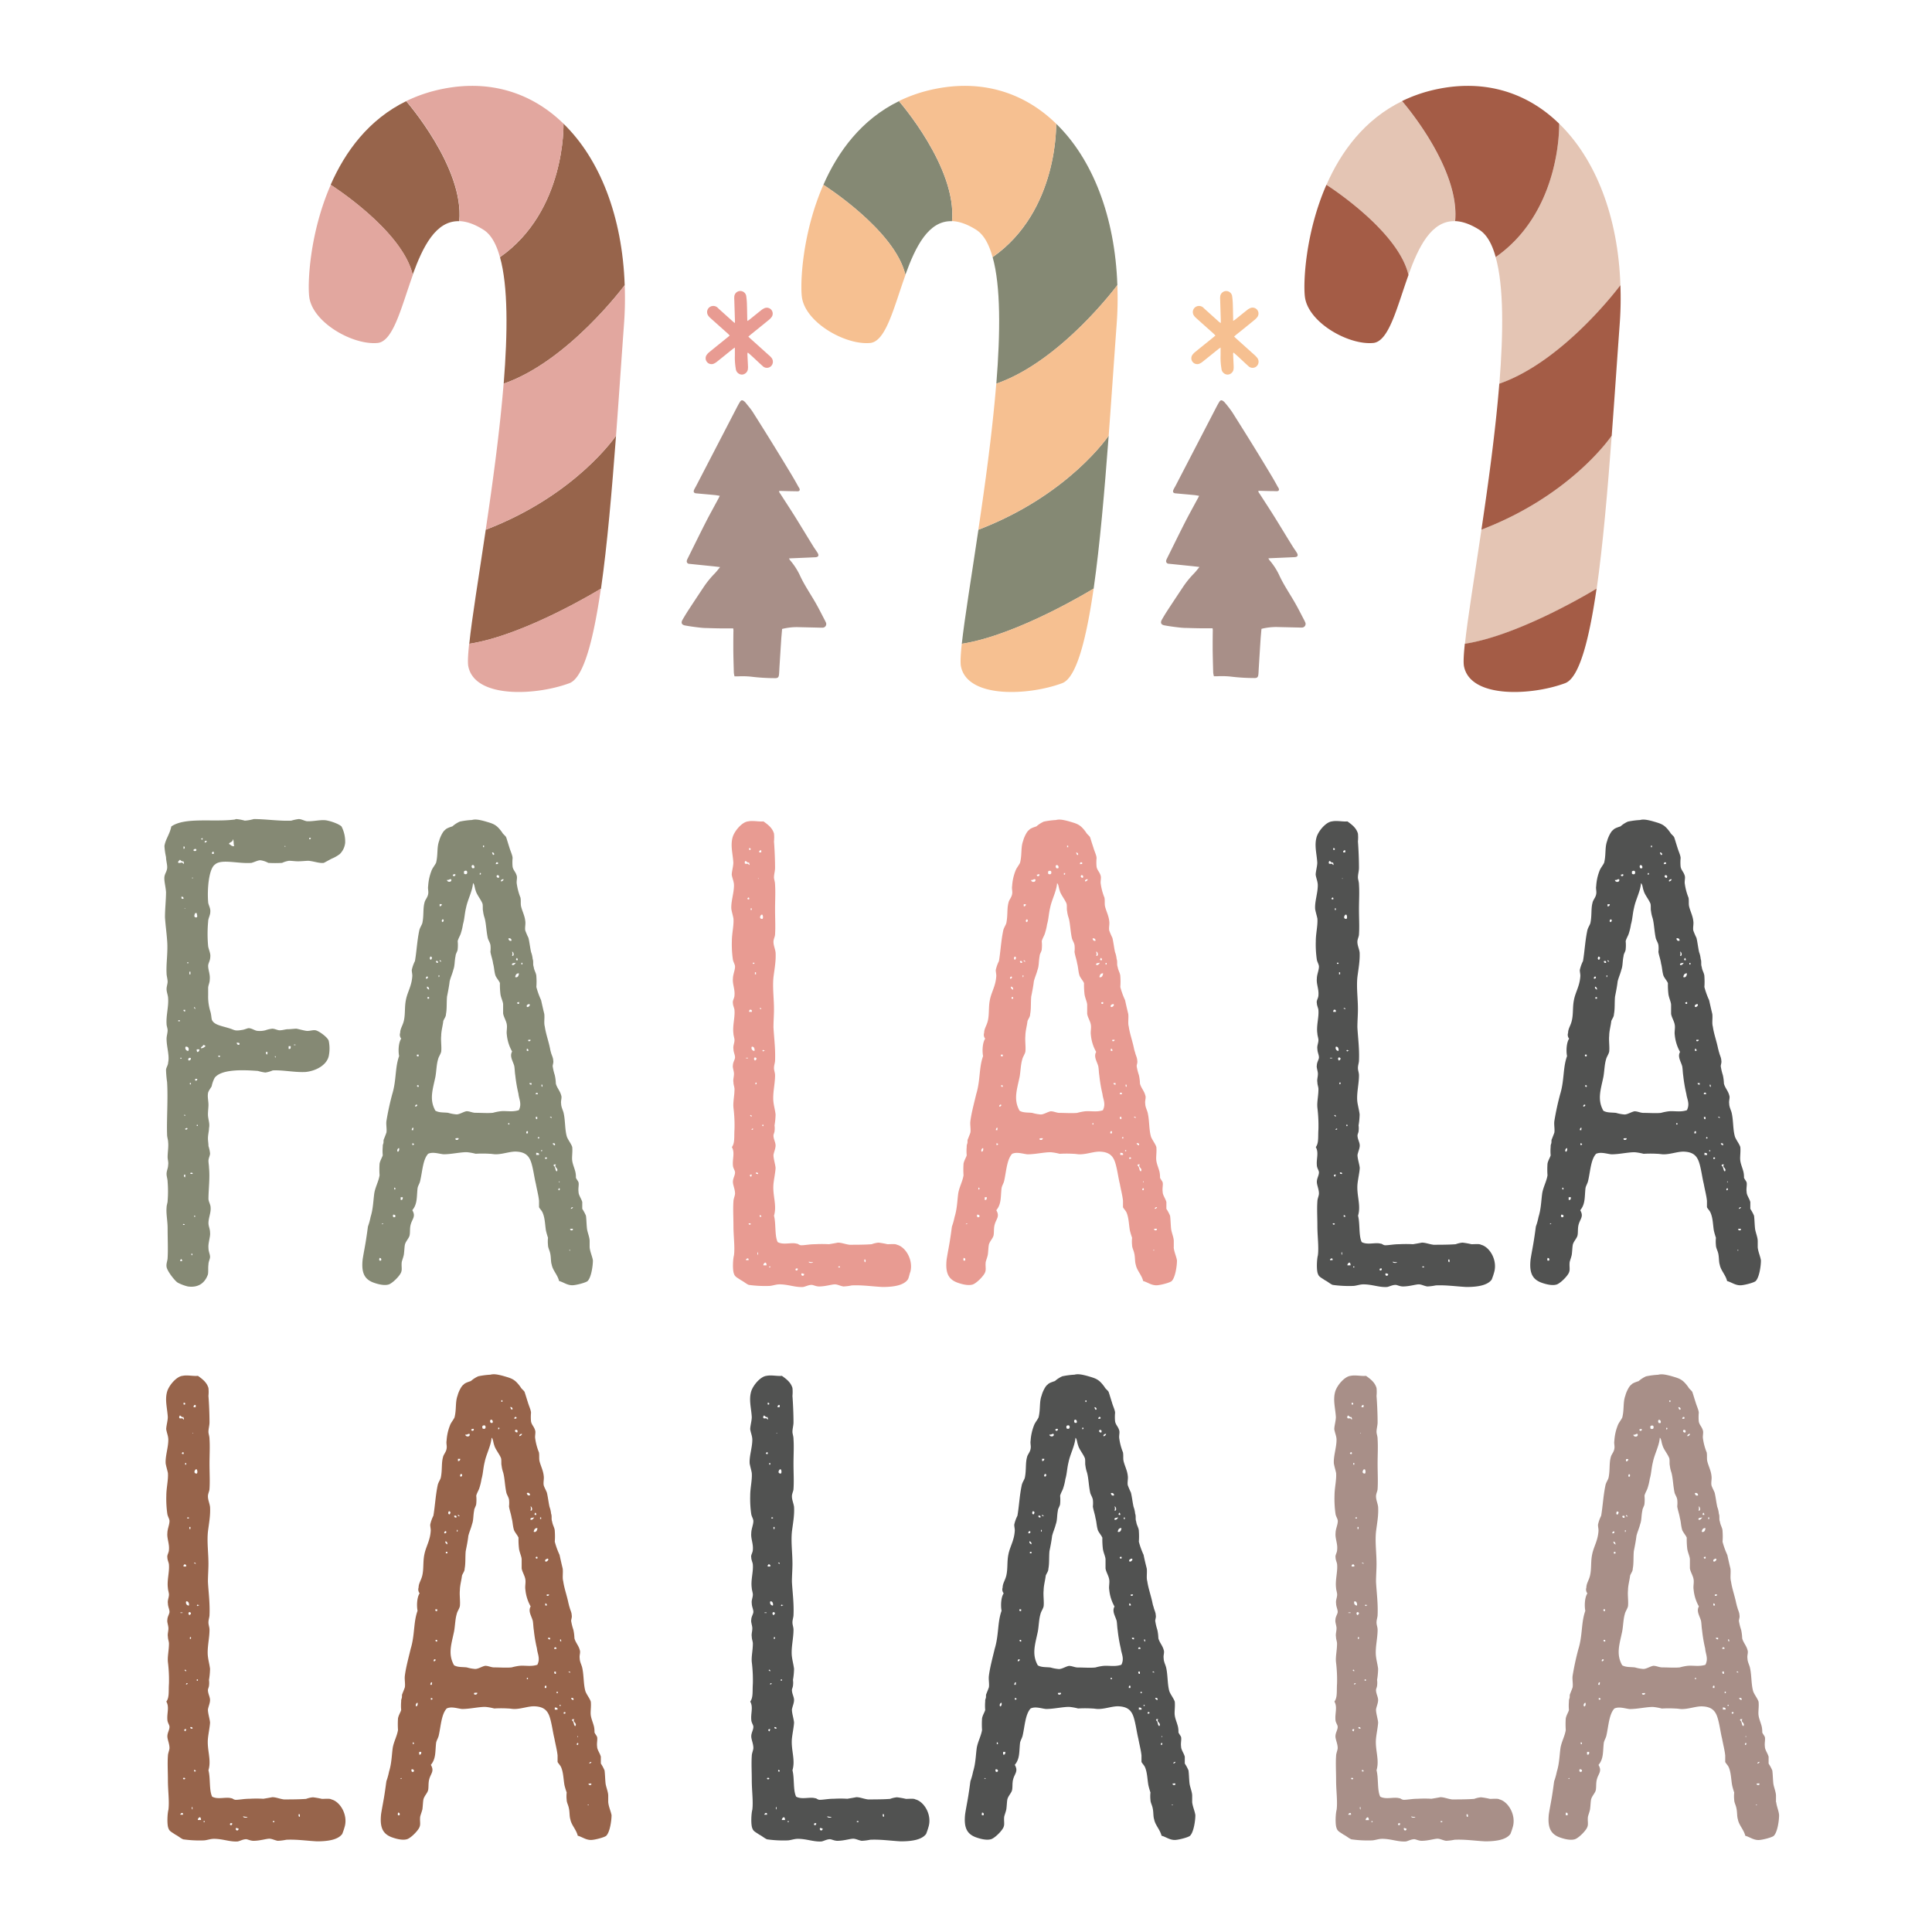<?xml version="1.0" encoding="UTF-8"?> <svg xmlns="http://www.w3.org/2000/svg" id="Layer_1" data-name="Layer 1" viewBox="0 0 864 864"><defs><style>.cls-1{fill:#a88f88;}.cls-2{fill:#f6c091;}.cls-3{fill:#e89b92;}.cls-4{fill:#97644b;}.cls-5{fill:#e2a79f;}.cls-6{fill:#858974;}.cls-7{fill:#e4c5b4;}.cls-8{fill:#a45c46;}.cls-9{fill:#515251;}</style></defs><title>BohoChristmas</title><path class="cls-1" d="M536.24,221.73c-.82-.13-1.52-.27-2.22-.34-2.79-.27-5.58-.5-8.37-.77-1-.09-1.29-.69-.88-1.6.29-.65.67-1.25,1-1.88l18.15-35c.43-.83.88-1.66,1.38-2.45s1-.86,1.76-.3a3.86,3.86,0,0,1,.77.74,50.24,50.24,0,0,1,3.18,4.12c3.16,5,6.26,9.94,9.35,14.94q4,6.48,7.91,13,1.59,2.63,3.05,5.33c.32.59,1,1.34.44,1.91-.33.35-1.23.21-1.87.2-2.36,0-4.71-.1-7.1-.15-.12.65.31,1,.55,1.36,2.14,3.34,4.32,6.64,6.42,10,2.78,4.45,5.5,9,8.26,13.42.61,1,1.3,1.91,1.91,2.9.76,1.22.38,1.95-1,2-3.6.17-7.2.32-10.8.47l-.93.07c.24.37.37.63.55.85a29.31,29.31,0,0,1,4.23,6.47c2.13,4.69,5.1,8.88,7.59,13.35,1.32,2.37,2.54,4.8,3.8,7.2a6.65,6.65,0,0,1,.27.61,1.64,1.64,0,0,1-1.61,2.46c-.31,0-.63,0-.94,0l-10.27-.24a27.38,27.38,0,0,0-6.68.82c-.14,1.63-.3,3.22-.41,4.81-.27,4.13-.52,8.27-.78,12.4-.07,1.06-.09,2.13-.2,3.2-.14,1.24-.58,1.64-1.83,1.59a88.38,88.38,0,0,1-10.65-.66,38.66,38.66,0,0,0-6-.13l-1.41,0a11.64,11.64,0,0,1-.31-1.64c-.1-3.47-.2-6.94-.24-10.41,0-2.85,0-5.69.06-8.54a8.16,8.16,0,0,0-.1-.86l-1.08,0c-.8,0-1.6,0-2.4,0-2.71,0-5.42-.07-8.13-.16-1.38,0-2.76-.13-4.13-.3-1.94-.23-3.88-.5-5.8-.86-1.52-.28-1.9-1.2-1.14-2.53s1.67-2.84,2.57-4.22q3.33-5.08,6.71-10.14a41.11,41.11,0,0,1,5-6.22c.86-.87,1.6-1.86,2.53-3-1.34-.15-2.43-.29-3.52-.4l-10.22-1.05a1.14,1.14,0,0,1-1.13-1.46,3.66,3.66,0,0,1,.34-.86c2.72-5.46,5.39-10.94,8.16-16.37,1.78-3.49,3.7-6.91,5.55-10.36C535.79,222.72,536,222.28,536.24,221.73Z"></path><path class="cls-1" d="M321.89,221.73c-.83-.13-1.52-.27-2.22-.34-2.79-.27-5.58-.5-8.37-.77-1-.09-1.3-.69-.89-1.6.3-.65.68-1.25,1-1.88q9.07-17.49,18.15-35c.43-.83.88-1.66,1.38-2.45s1-.86,1.76-.3a4.15,4.15,0,0,1,.77.74c1.07,1.36,2.24,2.66,3.17,4.12,3.17,5,6.27,9.94,9.35,14.94q4,6.48,7.92,13C355,214,356,215.77,357,217.57c.32.59,1,1.34.43,1.91-.32.35-1.22.21-1.87.2-2.35,0-4.7-.1-7.09-.15-.12.65.31,1,.55,1.36,2.13,3.34,4.32,6.64,6.42,10,2.78,4.45,5.5,9,8.25,13.42.61,1,1.31,1.91,1.92,2.9.75,1.22.37,1.95-1.05,2-3.61.17-7.21.32-10.81.47l-.92.07a7.06,7.06,0,0,0,.55.85,29.67,29.67,0,0,1,4.23,6.47c2.12,4.69,5.1,8.88,7.59,13.35,1.32,2.37,2.53,4.8,3.79,7.2.1.2.2.4.28.61a1.64,1.64,0,0,1-1.62,2.46c-.31,0-.62,0-.93,0l-10.28-.24a27.44,27.44,0,0,0-6.68.82c-.13,1.63-.29,3.22-.4,4.81q-.4,6.19-.79,12.4c-.06,1.06-.09,2.13-.2,3.2-.13,1.24-.57,1.64-1.82,1.59a88.38,88.38,0,0,1-10.65-.66,38.66,38.66,0,0,0-6-.13l-1.41,0a9.34,9.34,0,0,1-.31-1.64c-.1-3.47-.21-6.94-.24-10.41,0-2.85,0-5.69.06-8.54a6.32,6.32,0,0,0-.11-.86l-1.08,0c-.79,0-1.59,0-2.39,0-2.71,0-5.42-.07-8.13-.16-1.38,0-2.76-.13-4.13-.3-1.94-.23-3.89-.5-5.81-.86-1.51-.28-1.9-1.2-1.13-2.53s1.67-2.84,2.57-4.22q3.32-5.08,6.7-10.14a41.74,41.74,0,0,1,5-6.22c.87-.87,1.6-1.86,2.54-3-1.35-.15-2.43-.29-3.52-.4-3.41-.35-6.82-.69-10.22-1.05a1.13,1.13,0,0,1-1.13-1.46,3.28,3.28,0,0,1,.34-.86c2.71-5.46,5.39-10.94,8.16-16.37,1.78-3.49,3.7-6.91,5.55-10.36C321.43,222.72,321.62,222.28,321.89,221.73Z"></path><path class="cls-2" d="M545.94,144.45c0-.61,0-1,0-1.38-.09-3-.19-6-.27-9a8.29,8.29,0,0,1,0-1.41,2.73,2.73,0,0,1,2.67-2.51,2.69,2.69,0,0,1,2.7,2.47,28.5,28.5,0,0,1,.27,3.06c.08,2.2.11,4.4.16,6.61,0,.35,0,.69,0,1.21a7.52,7.52,0,0,0,.84-.52c1.75-1.4,3.48-2.82,5.25-4.21a6.37,6.37,0,0,1,1.59-1,2.64,2.64,0,0,1,3.14,4,7.22,7.22,0,0,1-1.31,1.34q-4,3.28-8.08,6.53l-1,.86c.33.32.62.61.92.88l8.17,7.34a9.83,9.83,0,0,1,1.22,1.28,2.79,2.79,0,0,1-.21,3.76,2.67,2.67,0,0,1-3.74-.06c-1.59-1.41-3.11-2.89-4.68-4.33-.6-.55-1.23-1.09-1.95-1.72a2.17,2.17,0,0,0-.18.62c.07,1.64.15,3.29.23,4.93,0,.51.07,1,0,1.54a2.79,2.79,0,0,1-2.67,2.78,2.84,2.84,0,0,1-2.76-2.57,29.35,29.35,0,0,1-.4-6c0-1.1,0-2.19,0-3.53-.49.34-.8.54-1.09.77-2.26,1.82-4.52,3.66-6.8,5.47a6.62,6.62,0,0,1-1.6,1,2.63,2.63,0,0,1-3.17-3.87,6.35,6.35,0,0,1,1.28-1.36c2.68-2.19,5.39-4.36,8.08-6.54.3-.24.59-.5,1-.83-.3-.31-.54-.6-.82-.85-2.61-2.33-5.23-4.66-7.83-7a5.82,5.82,0,0,1-1-1.13,2.74,2.74,0,0,1,.44-3.55,2.82,2.82,0,0,1,3.59-.12c.25.19.45.44.69.65l6.66,6A5.74,5.74,0,0,0,545.94,144.45Z"></path><path class="cls-3" d="M328.66,144.45c0-.61,0-1,0-1.38-.09-3-.19-6-.28-9a9.46,9.46,0,0,1,0-1.41,2.69,2.69,0,0,1,5.37,0c.14,1,.23,2,.27,3.06.08,2.2.1,4.4.15,6.61,0,.35,0,.69.06,1.21a8.58,8.58,0,0,0,.84-.52c1.75-1.4,3.48-2.82,5.24-4.21a6.62,6.62,0,0,1,1.6-1,2.64,2.64,0,0,1,3.14,4,7.27,7.27,0,0,1-1.32,1.34c-2.68,2.19-5.38,4.36-8.07,6.53l-1,.86c.34.32.63.61.93.88,2.72,2.45,5.45,4.89,8.16,7.34A8.66,8.66,0,0,1,345,160a2.78,2.78,0,0,1-.2,3.76,2.67,2.67,0,0,1-3.74-.06c-1.59-1.41-3.12-2.89-4.68-4.33-.6-.55-1.23-1.09-1.95-1.72a2.69,2.69,0,0,0-.19.62c.07,1.64.16,3.29.24,4.93,0,.51.07,1,0,1.54a2.8,2.8,0,0,1-2.67,2.78,2.83,2.83,0,0,1-2.76-2.57,29.36,29.36,0,0,1-.41-6c0-1.1,0-2.19,0-3.53-.49.34-.8.54-1.09.77-2.27,1.82-4.52,3.66-6.8,5.47a6.62,6.62,0,0,1-1.6,1,2.63,2.63,0,0,1-3.17-3.87,6.11,6.11,0,0,1,1.28-1.36c2.68-2.19,5.38-4.36,8.07-6.54.31-.24.6-.5,1-.83-.3-.31-.54-.6-.82-.85-2.61-2.33-5.23-4.66-7.83-7a5.52,5.52,0,0,1-1-1.13,2.74,2.74,0,0,1,.44-3.55,2.82,2.82,0,0,1,3.59-.12c.25.19.45.44.68.65l6.67,6A5.74,5.74,0,0,0,328.66,144.45Z"></path><path class="cls-4" d="M217.23,236.89c40.46-15.49,58.27-42.07,58.27-42.07-1.87,24.76-3.94,49-6.73,68.44l0,0s-33.85,20.82-58.91,24.66C211,276.72,214.09,258.11,217.23,236.89Zm62.14-109.37c-1.05-30.68-11.1-56.43-27.39-72.21,0,0,1.19,39-28.39,59.7h0c3.64,12.9,3.49,33.61,1.66,56.57C254.22,161.56,279.37,127.52,279.37,127.52Zm-74-28.6c2.28-24-23.73-53.68-23.73-53.68l0,0c-16.76,8.19-27.28,22.56-33.78,37.41v0s32,20.21,36.68,40.24C189.12,110.26,194.93,98.55,205.42,98.92Z"></path><path class="cls-5" d="M209.43,298c-.32-1.62-.16-5.13.38-10.11,25.06-3.84,58.91-24.66,58.91-24.66l0,0c-3.41,23.45-7.83,40-14.09,42.3C239.66,311.1,212.34,312.47,209.43,298ZM275.5,194.82c1.25-16.72,2.38-33.69,3.54-49.61a155,155,0,0,0,.33-17.69s-25.15,34-54.15,44.07c-1.72,21.31-4.92,44.56-8,65.3C257.69,221.4,275.5,194.82,275.5,194.82ZM252,55.31c-14.76-14.42-34.71-20.55-57.68-14.73a66.4,66.4,0,0,0-12.63,4.62l0,0s26,29.64,23.73,53.68c3.13.12,6.69,1.28,10.78,3.86,3.36,2.1,5.76,6.37,7.36,12.24h0C253.17,94.28,252,55.31,252,55.31Zm-67.4,67.57c-4.67-20-36.68-40.24-36.68-40.24v0c-9.44,21.52-10.43,44-9.62,50.19,1.51,11.39,19.4,21.57,30.53,20.55,7.1-.66,10.65-16.17,15.8-30.43Z"></path><path class="cls-6" d="M437.55,236.89c40.46-15.49,58.26-42.07,58.26-42.07-1.86,24.76-3.94,49-6.73,68.44l-.05,0s-33.84,20.82-58.91,24.66C431.34,276.72,434.41,258.11,437.55,236.89Zm62.14-109.37c-1.05-30.68-11.11-56.43-27.39-72.21,0,0,1.18,39-28.39,59.7h0c3.64,12.9,3.49,33.61,1.66,56.57C474.53,161.56,499.69,127.52,499.69,127.52Zm-73.95-28.6C428,74.88,402,45.24,402,45.24l0,0c-16.76,8.19-27.28,22.56-33.78,37.41l0,0s32,20.21,36.67,40.24C409.44,110.26,415.24,98.55,425.74,98.92Z"></path><path class="cls-2" d="M429.74,298c-.32-1.62-.16-5.13.38-10.11,25.07-3.84,58.91-24.66,58.91-24.66l.05,0c-3.41,23.45-7.83,40-14.09,42.3C460,311.1,432.65,312.47,429.74,298Zm66.07-103.19c1.25-16.72,2.38-33.69,3.55-49.61a155,155,0,0,0,.33-17.69s-25.16,34-54.16,44.07c-1.72,21.31-4.91,44.56-8,65.3C478,221.4,495.81,194.82,495.81,194.82ZM472.3,55.31c-14.76-14.42-34.72-20.55-57.69-14.73A66.66,66.66,0,0,0,402,45.2l0,0s26,29.64,23.74,53.68c3.13.12,6.69,1.28,10.78,3.86,3.36,2.1,5.76,6.37,7.35,12.24h0C473.48,94.28,472.3,55.31,472.3,55.31Zm-67.41,67.57c-4.66-20-36.67-40.24-36.67-40.24l0,0c-9.44,21.52-10.43,44-9.61,50.19,1.5,11.39,19.39,21.57,30.53,20.55,7.1-.66,10.64-16.17,15.79-30.43Z"></path><path class="cls-7" d="M662.51,236.89c40.46-15.49,58.26-42.07,58.26-42.07-1.86,24.76-3.94,49-6.72,68.44l0,0s-33.85,20.82-58.92,24.66C656.3,276.72,659.37,258.11,662.51,236.89Zm62.14-109.37c-1-30.68-11.1-56.43-27.39-72.21,0,0,1.19,39-28.39,59.7h0c3.64,12.9,3.48,33.61,1.66,56.57C699.5,161.56,724.65,127.52,724.65,127.52ZM650.7,98.92C653,74.88,627,45.24,627,45.24v0c-16.76,8.19-27.29,22.56-33.79,37.41l0,0s32,20.21,36.68,40.24C634.4,110.26,640.21,98.55,650.7,98.92Z"></path><path class="cls-8" d="M654.71,298c-.32-1.62-.16-5.13.37-10.11,25.07-3.84,58.92-24.66,58.92-24.66l0,0c-3.41,23.45-7.83,40-14.09,42.3C684.94,311.1,657.62,312.47,654.71,298Zm66.06-103.19c1.26-16.72,2.39-33.69,3.55-49.61a155,155,0,0,0,.33-17.69s-25.15,34-54.15,44.07c-1.72,21.31-4.92,44.56-8,65.3C703,221.4,720.77,194.82,720.77,194.82ZM697.26,55.31c-14.76-14.42-34.71-20.55-57.68-14.73A66.4,66.4,0,0,0,627,45.2v0s26,29.64,23.74,53.68c3.13.12,6.69,1.28,10.78,3.86,3.36,2.1,5.76,6.37,7.36,12.24h0C698.45,94.28,697.26,55.31,697.26,55.31Zm-67.4,67.57c-4.67-20-36.68-40.24-36.68-40.24l0,0c-9.44,21.52-10.43,44-9.61,50.19,1.51,11.39,19.4,21.57,30.53,20.55,7.1-.66,10.65-16.17,15.8-30.43Z"></path><path class="cls-6" d="M146.55,367c-2.59-.71-6.37.47-9.44.24-1.18-.24-2.36-.95-3.54-.95a20.45,20.45,0,0,0-3.31.71c-5.43.24-11.34-.71-16.77-.71a20,20,0,0,1-4,.71,21,21,0,0,0-3.78-.71c-.47,0-.47.24-1,.24-9.44,1.18-22-1.18-28.1,3.07-.71,3.54-2.6,5.67-3.07,8.74a30.71,30.71,0,0,0,.71,4.95c0,1.66.71,3.78.47,5.2s-.94,2.13-1.18,3.54c-.23,1.89.47,4,.71,6.85,0,3.54-.47,7.56-.47,11.34.23,3.54.71,6.85.94,10.15.47,5.2-.47,10.39-.23,14.88,0,1.18.47,2.6.47,3.78,0,.94-.47,2.12-.47,3.31,0,1.41.7,2.83.7,4.25.24,3.54-.94,7.55-.7,11.33,0,.95.47,1.89.47,2.84,0,1.18-.47,2.59-.47,3.77,0,3.78,1.41,7.56.7,10.63,0,1.18-.94,2.36-.94,3.31a47.48,47.48,0,0,0,.47,5.43c.47,7.56-.23,16.53,0,23.38,0,1.42.47,2.36.47,3.54.24,1.89-.23,4.49-.23,6.61,0,1.19.47,2.37.23,3.55,0,1.41-.7,2.6-.7,4,0,1.18.47,2.36.47,3.54a52.56,52.56,0,0,1,0,8.51c0,.94-.47,1.89-.47,3.07-.24,2.83.47,5.9.47,9.21,0,4.72.23,9.44,0,13.22,0,1.18-.71,2.6-.47,4,.23,1.89,3.77,6.37,5,7.08A19.7,19.7,0,0,0,84,575.31c5,.71,7.8-1.89,9-5.43.23-1.41,0-2.83.23-4.48,0-1.18.71-2.37.71-3.31,0-1.18-.71-2.36-.71-4-.23-2.12.95-5.19.71-6.84,0-1.66-.71-2.84-.71-4.26,0-2.36,1.18-4.72.95-7.08,0-1.18-.95-2.6-.95-3.78,0-4.25.71-9.21.24-13.93,0-.95-.24-2.13-.24-3.07,0-1.18.71-2.36.71-3.31a16.23,16.23,0,0,0-.71-3.3c0-1.19-.23-2.37-.23-3.31,0-1.89.47-3.31.47-4.72.47-2.13-.47-4-.47-6.14,0-1.42.23-3.07.23-4.26,0-1.65-.47-3.54-.23-4.95,0-.95.94-2.13,1.65-3.31A14,14,0,0,1,96,482c3.07-4,13-3.54,19.36-3.07a20.45,20.45,0,0,0,3.31.71,13.27,13.27,0,0,0,3.3-.95c4.73-.23,9.69.95,14.65.71,4.72-.47,9.44-3.07,10.39-7.08a16.82,16.82,0,0,0,0-6.85c-.48-1.65-4.49-4.49-5.91-4.72-1.18-.24-2.83.47-4.25.23s-3.07-.71-4.25-.94c-1.18,0-2.6.23-3.78.23s-2.36.48-3.78.48c-.94,0-2.12-.71-3.3-.71a14.06,14.06,0,0,0-3.07.71,10.28,10.28,0,0,1-3.78.23c-1.18-.23-2.36-1.18-3.78-1.18-.24,0-1.42.47-2.36.71-2.83.47-3.31.47-5-.24-3.78-1.41-8-1.65-9-4.25-.24-.71-.24-2.36-.71-3.78a22.31,22.31,0,0,1-.95-7.08v-3.31c0-1.18.71-2.36.71-3.78.24-2.36-.71-4.25-.71-6.14,0-1.18.95-2.36.95-4,.23-1.42-.71-3.31-.95-4.72a58.79,58.79,0,0,1,0-11.1c0-1.42.95-2.84.95-4.25.23-1.66-.95-3.31-.95-4.49-.47-5.43.24-14.88,3.07-16.77,2.84-2.6,10.39-.24,16.3-.71,1.65-.47,2.83-1.18,4-1.18a10.48,10.48,0,0,1,3.54,1.18,52.53,52.53,0,0,0,6.15,0,11.39,11.39,0,0,1,3.07-.94c1.41,0,2.59.23,4,.23,1.89,0,3.54-.23,4.72-.23,2.6.23,4.73,1.18,6.85.94.95-.47,2.6-1.41,3.54-1.89A15.53,15.53,0,0,0,152,381.9a8.24,8.24,0,0,0,2.36-5,14.66,14.66,0,0,0-1.65-7.32C151.75,368.67,148.92,367.49,146.55,367Zm-56.2,7.79c.47,0,.23.48.23.71-.47,0-.47-.23-.7-.23C89.88,375.05,90.35,375.05,90.35,374.81ZM88,410.24c-1.42.23-1.18-.95-.71-1.89H88C88,409.06,88.46,409.76,88,410.24Zm-.71,41.09c-.24-.24-.24-.47-.47-.47v-.48C87.28,450.38,87.28,450.86,87.28,451.33Zm-2.6-16.77h.47v1.18h-.47Zm-.94-4.25h.47v.47h-.47Zm-1.42,22a.23.23,0,0,0-.24-.23v-.47h.71v.7ZM82.79,499c-.24.24-.24-.23-.47-.23a.23.23,0,0,1,.23-.24C82.79,498.56,82.79,498.56,82.79,499Zm-1.65-97.77V401c.71,0,.94.23.94.94C81.37,402,81.14,402,81.14,401.26Zm1.41,5.2v-.24h.24v.24Zm-.47-27.87c.71-.23.71,1.18,0,1Zm-1.65,5.91c.47.23.71.94,1.65.7,0,.71.47.71,0,1.18-.94-1.18-.94-.23-2.36-.47C79.48,385,80.19,385,80.43,384.5Zm.71,88.56v.47h-.47v-.47Zm-.71-16.3h-.71v-.47h.71ZM81.37,564h-.7c-.24-.47.23-.71.23-1C81.14,563.27,81.61,563.27,81.37,564Zm.48-16.53c0-.24.7,0,.7,0C82.79,547.92,81.61,547.92,81.85,547.45Zm.94-21c-.71,0-.71-1.42,0-1.18C83,526,82.79,526,82.79,526.43Zm0-21.73c.24,0,.71-.47.95-.23C84.21,504.94,82.79,505.65,82.79,504.7ZM83,468.1c1.41-.24,1.65,1.18,1.18,1.89A1.34,1.34,0,0,1,83,468.1Zm2.36,5.19a.87.87,0,0,1-1,.95A.68.68,0,1,1,85.39,473.29Zm-.47,11.1c.7-.47.7.95,0,.47Zm.94,77c-.24,0-.24-.47-.24-.71.48-.23.48.24.48.48A.23.23,0,0,0,85.86,561.38ZM86.1,525c-.71,0-1.18,0-.95-.47C85.86,524.3,86.33,524.54,86.1,525Zm.23-132.25h-.47v-.23h.47ZM86.57,380a1,1,0,0,1,1.18-.24c.24.71-.24,1-1.18.71Zm.71,164.13h-.47v-.47c.47,0,.47.23.7.23A.23.23,0,0,0,87.28,544.14Zm0-60.93v-.71h.94C88.22,483,88,483.45,87.28,483.21Zm1.18,20.31H88v-.47h.47Zm-.24-33.06a1.81,1.81,0,0,1-.23-1.18h1.18C89.17,469.75,88.93,470.46,88.22,470.46Zm1.66-1.65c0-.95.94-.71.94-1.42.71-.24.71.47,1.18.23A2.68,2.68,0,0,1,89.88,468.81Zm1.65-92.34c0-.24.47-.48.71-.48C93,376.47,91.29,377.17,91.53,376.47Zm39.91,90.68h.71v.24h-.71Zm-2.36.71H130c0,.95,0,1.42-.94,1.18Zm-5.67,4.72c-.24,0-.24.24-.24.48a.9.9,0,0,1-.23-.71C123.41,472.35,123.41,472.58,123.41,472.58Zm-3.78-2.12a2.17,2.17,0,0,1-.23,1.18c-.48-.24-.48-.71-.48-1.18Zm-13.69-4.25c.47.23.94,0,1.18.47C107.35,467.62,105.7,467.39,105.94,466.21Zm-8.27,5.9h.71v.47C97.91,472.82,97.43,472.58,97.67,472.11ZM95.54,381.9c-.47,0-.94,0-.7-.71a.23.23,0,0,0,.23-.24C95.54,380.72,95.78,381.19,95.54,381.9Zm6.85-4.49c.24-.94,1.89-.71,1.66-2.12.7.7.23,1.88.7,3.07C103.57,378.59,103.34,377.88,102.39,377.41Zm25.27,1.18h-.47v-.23h.47Zm10.63-3.3c-.24-.71.47-.71.71-.48C139,375.29,138.76,375.29,138.29,375.29Zm125.4,182.55V555c0-1.65-.94-3.77-1.18-5.43-.24-2.12-.24-4.25-.47-5.9a19.56,19.56,0,0,0-1.65-3.07v-3.07c-.48-1.65-1.66-3.07-1.66-4.49-.23-1.65.24-3.07,0-4.25-.23-.71-.94-1.42-1.18-2.12a10.42,10.42,0,0,0-.24-2.6c-.47-1.89-1.18-3.31-1.41-5s.23-3.78,0-6.14c-.47-1.42-1.66-2.84-2.36-4.49-.95-3.07-.71-7.08-1.42-10.39-.24-1.42-1.18-2.83-1.18-4.49-.24-1.42.47-2.6,0-3.78-.47-1.89-1.89-3.3-2.36-5.19a20.37,20.37,0,0,0-.48-3.78,25.15,25.15,0,0,1-.94-4c0-.7.47-1.65.24-2.59,0-1.18-.71-2.36-1-3.54A13.62,13.62,0,0,1,246,469c-.71-3.54-1.89-6.61-2.36-9.92-.48-1.65,0-3.78-.24-5.66-.47-1.89-.94-4-1.42-6.15a35.94,35.94,0,0,1-2.12-5.9,31,31,0,0,0,0-4.72c0-1.42-1-2.6-1.18-4.25-.47-1.18,0-2.36-.47-3.55a12,12,0,0,0-.71-3.07c-.47-2.12-.71-4.48-1.18-6.37a33.18,33.18,0,0,1-1.42-3.31c-.24-1.42.24-2.83,0-4.25-.24-2.36-1.42-4.49-1.89-6.61-.24-1.18,0-2.36-.24-3.78a26.83,26.83,0,0,1-1.65-6.14c-.24-1.18.24-2.6,0-3.54-.47-1.89-1.65-2.6-1.89-4.25a20.75,20.75,0,0,1,0-3.78c0-1.18-.94-3.07-1.42-4.73-.47-1.41-.94-3.07-1.41-4.48-.24-.71-1.42-1.42-1.89-2.36-2.6-3.55-3.78-3.78-8-5-1.89-.48-3.78-.95-5.43-.48a34.36,34.36,0,0,0-5.43.71,12.67,12.67,0,0,0-3.31,2.13c-1.42.47-2.83.94-3.31,1.65-.94.47-2.36,3.54-2.59,4.72-1.19,3.07-.48,6.14-1.42,9.92-.71,1.42-1.66,2.36-2.13,3.78a22.12,22.12,0,0,0-1.41,6.61c-.24,1.18.23,2.37,0,3.55-.24,1.65-1.42,2.59-1.66,4-.71,2.6-.23,5.67-.94,9-.24.95-1.18,2.13-1.42,3.55-.94,4.48-1.18,9.44-1.89,13.46a16.61,16.61,0,0,0-1.42,4c0,.95.24,1.66.24,2.6-.24,4.49-2.12,7.09-2.83,10.63-.71,3.3-.24,6.38-.95,9.45-.47,2.12-1.65,3.54-1.65,5.43a2.64,2.64,0,0,0,.47,2.59c-1.18,1.66-1.42,5.44-.94,7.8-1.89,5.19-1.18,10.86-3.07,17a121,121,0,0,0-2.6,12c-.24,1.65.24,3.54,0,5.19-.24.71-.71,1.89-1.18,3.07-.24.47,0,1.18-.24,1.89a3.08,3.08,0,0,0-.23,1.42,19.73,19.73,0,0,0,0,3.78c-.24.94-1.18,2.36-1.42,3.77a37.43,37.43,0,0,0,0,5.2c-.47,2.83-1.89,5.2-2.36,8-.48,3.31-.48,6.85-1.66,10.63a27.26,27.26,0,0,1-1.18,4.25c-.23,1.65-.47,3.54-.71,5-.47,3.3-1.18,6.61-1.65,9.68-.71,6.38,1,9.21,5.43,10.63,1.42.47,4,1.18,5.91.71,1.65-.24,5.43-4,5.9-5.67.47-1.18,0-2.6.24-4.49.23-.94.71-2.12.94-3.3.24-1.89.24-3.31.48-4.49.47-1.66,1.88-2.84,2.12-4.25s0-3.07.47-4.73c.71-2.59,2.36-3.54.71-6.37,2.36-2.84,1.89-5.91,2.36-9.92.24-1.18,1-2.13,1.18-3.31,1-4.25,1.18-9.44,3.55-12,2.12-.95,4.72,0,6.84.23,3.55,0,7.33-.94,10.4-.94a23.61,23.61,0,0,1,4,.71,51.7,51.7,0,0,1,6.14,0c.94,0,1.89.23,2.83.23,3.31,0,6.62-1.41,9.45-1.18,3.78.24,5.43,1.89,6.38,4.73s1.41,6.85,2.12,9.68c.48,2.6,1.18,5.2,1.42,7.56v2.83c.24.71,1.18,1.42,1.65,2.6,1,2.36,1,5,1.42,7.79a32.92,32.92,0,0,0,.94,3.31,15.78,15.78,0,0,0,0,3.3c0,1.18.71,2.37.95,3.55.47,1.89.23,3.78.71,5.19.47,2.6,2.6,4.49,3.3,7.32,1.89.47,3.55,1.89,5.91,1.89,1.65,0,6.14-1.18,6.85-1.89,1.65-1.65,2.36-6.85,2.36-9.21C264.87,561.85,263.93,560,263.69,557.84Zm-93.28,5.9h-.71c-.24-.71,0-.71,0-1.18C170.41,562.56,170.64,563,170.41,563.74Zm.71-16.29h-.48c.24-.24.48-.24.48-.48a.23.23,0,0,0,.23.24A.23.23,0,0,1,171.12,547.45Zm5.66-3.31c-.47.47-1.41.24-.94-.94C176.55,543.2,177,543.43,176.78,544.14Zm-.47-12.28v-.71C177,530.92,177,532.33,176.31,531.86ZM178,515.09c-.7-.23-.23-1.65.48-1.65C178.67,514.62,178.2,514.86,178,515.09Zm1.19,21.49V535.4h.94C180.09,536.11,180.09,536.82,179.15,536.58Zm4.95-31.17c0-.71.24-.71.24-.94.95-.48.24.47.47.94Zm.24,6.61v-.71C185.52,511.31,185.29,512.26,184.34,512Zm2.13-40.38h.7v.71C186.7,472.58,186.23,472.35,186.47,471.64Zm-.71,22.67a.46.46,0,0,1,.71-.24C186.94,494.55,185.29,495.49,185.76,494.31Zm1.41-8.26h-.47a.23.23,0,0,0-.23-.24C186.23,485.1,187.65,485.1,187.17,486.05Zm44.17-37.79c.71,0,.47-.47.71,0C232.52,449.2,231.1,449.2,231.34,448.26Zm-1-11.34c.24-.94.47-1.65,1.66-1.65C232.05,436.45,231.34,437.4,230.39,436.92Zm.71-8.5c.24,0,.47.47.47.95C230.63,429.6,230.63,429.13,231.1,428.42ZM229,425.59c.7,0,1.18,2.12,0,1.89A2.67,2.67,0,0,0,229,425.59Zm1.65,5c-.47.47-.71,1.18-1.65.94C228.74,430.55,229.92,430.78,230.63,430.55Zm-1.89-9.92c-.71.23-1.18,0-1.42-.95A.94.94,0,0,1,228.74,420.63Zm-3.54-27.4c-.24.71-.71.71-.95.95C223.54,393.94,224.49,393,225.2,393.23Zm-2.13-.7c-1.18,0-1.18-.95-.71-1.19C223.31,391.34,223.31,392.05,223.07,392.53Zm-.47-6.85c.47.7-.24.7-.95.7C221.89,386.15,221.65,385.44,222.6,385.68ZM221,382.13c-.48.48-.71,0-.95-.94A.87.87,0,0,1,221,382.13Zm-5-4h.47v.71H216Zm-1.42,12.28H215c.24.71-.23.71-.47.71Zm-3.31-3.54c.71-.24,1.18.94.71,1.41h-.71C210.79,387.8,210.79,387.09,211.26,386.86Zm-3.77,2.83c.47-.47,1.41-.47,1.41.24.24,1.18-.94,1.18-1.41.71Zm-5,1.42c.7,0,.7-.47,1.18,0C203.71,392.05,202.29,392.05,202.53,391.11Zm-.71,2.12c.47,1.42-1.89,1.42-1.89.24C200.87,393.71,200.87,393,201.82,393.23Zm-4,17.95c.71-.23.71.47.47.95a.23.23,0,0,0-.23.23C197.33,412.13,197.57,411.65,197.8,411.18Zm-1.18-6.85h.95a.87.87,0,0,1-.95.95Zm0,25c.47.23.71.47.71.71-.47,0-.47-.24-.71-.24Zm-.47,6.84c.47-.47.47,1,0,.71Zm-.24-5.66c-.71.23-.94-.24-.94-.71C195.68,429.6,195.91,429.84,195.91,430.55Zm-5.43,7.08c0-.71.24-.71.47-.94C191.66,436.69,191.43,437.87,190.48,437.63Zm1.42,9h-.71v-.71h.71Zm-1-5.44c.71.24,1,.48,1,1.42C191.43,442.36,190.72,442.12,191,441.17Zm1.89-12c-.71,0-.71-.94-.23-1.42C193.31,428,193.31,428.42,192.84,429.13Zm10.87,80.06c0-.24.7-.24,1.41-.24C205.36,509.9,203.47,510.13,203.71,509.19Zm23.61-6.38v-.47C228,501.87,228,503.28,227.32,502.81Zm4.73-6.37c-2.84.94-5.44.23-8,.47a22.93,22.93,0,0,0-3.55.71c-2.36.23-5.19,0-7.79,0-1.42,0-2.6-.71-4-.71-1.42.24-3.07,1.42-4.49,1.42a18.26,18.26,0,0,1-3.78-.71c-2.13-.24-4,0-5.67-.95-2.83-5-1.18-9.44,0-15.11.47-2.6.47-5.43,1.18-7.8.24-1.18,1.18-2.36,1.42-3.54.24-2.12-.24-5,0-7.08,0-2.13.71-4.49.94-6.61.48-1.19,1.19-1.89,1.19-3.07.47-2.37.23-5,.47-7.8.47-2.36.94-4.72,1.18-6.85.47-1.89,1.18-3.3,1.65-5.19.71-1.89.47-3.78,1-6.14,0-1,.94-2.13.94-3.07a17.38,17.38,0,0,0,0-3.55c.24-1.18,1.18-2.59,1.42-3.54a24.24,24.24,0,0,0,.94-4c.71-2.36.71-4.73,1.42-7.56.71-3.54,2.83-7.32,3.07-10.86.71.47.71,2.12,1.18,3.3.47,1.89,2.36,4,3.07,5.91.24.94,0,2.36.24,3.3a14.78,14.78,0,0,0,.7,3.07c.71,2.6.71,5.67,1.42,9,.24.94.95,1.89,1.18,3.07a13.09,13.09,0,0,1,0,3.07c.24,1.65,1,3.54,1.18,5.19.48,1.66.48,3.31.95,5,.23,1.18,1.65,2.6,2.12,3.78a34.33,34.33,0,0,0,.24,5C224,446.13,225,448,225,449.2v4c.24,1.65,1.42,3.31,1.65,5,.24,1.42-.23,3.07,0,4.49a18.84,18.84,0,0,0,2.37,7.55c-1.19,2.13.23,4,.94,6.38.24,1.18.24,2.83.47,4.25a68.14,68.14,0,0,0,1.42,8.27C232.05,491.48,233.46,493.6,232.05,496.44Zm1.65-65.18h-.47v-.71h.47ZM236.53,449c1.18.23-.47,1.89-.94,1.18C235.35,449.2,236.3,449.2,236.53,449Zm-.47,57.86h-.71c0-.71,0-.71.24-.95C236.3,505.65,236.06,506.36,236.06,506.83ZM235.59,470V469c.47,0,.71.24.71.95Zm.71-5h.94C237.48,465.73,235.82,466,236.3,465Zm1.41,20.07c-.7,0-.94-.24-.94-.71h.94Zm2.84,4.25h-1A.51.51,0,1,1,240.55,489.35Zm-1,10.16h.71v.94C239.6,500.69,239.6,500,239.6,499.51Zm1.42,17h-1.18v-.94C240.78,515.57,241.26,515.8,241,516.51Zm.24-7.56a.24.24,0,0,0-.24.24h-.24a.23.23,0,0,0-.23-.24v-.23a.23.23,0,0,0,.23-.24H241a.24.24,0,0,0,.24.24Zm1.18,5.91H242v-.48h.48Zm-.24-29.05v-.71c.47-.24.47.47.47.95C242.44,486.05,242.44,485.81,242.2,485.81Zm2.36,32.35c-.47.24-.94.24-.71-.47C244.33,517.45,244.8,517.69,244.56,518.16ZM250,528.32h.24v.47H250Zm-4-28.58v-.23c.71-.24.71.23.71.47C246.45,500,246.45,499.74,246,499.74Zm2.12,12.52c-.47-.24-.94-.47-.94-.95C248.34,511.08,248.34,511.79,248.1,512.26Zm1,11.57c-1,0-.47-2.12-1.65-2.6.23-.23.23-.23.23-.47h1C247.4,521.94,250,522.41,249.05,523.83Zm.94,8.5c-.47,0-.47-.71,0-.94C250.47,531.39,250.47,532.1,250,532.33Zm5,26.93h-.47V559H255Zm0-9.69c.48,0,1.18-.23,1.18.24C256.13,550.52,254.72,550.28,255,549.57Zm.24-9c0-.71.94-.71.94-.71C256.13,540.36,255.66,540.6,255.19,540.6Z"></path><path class="cls-3" d="M401.13,556.66c-.71-.47-2.6-.24-4.25-.24a38.08,38.08,0,0,0-4-.71,12,12,0,0,0-3.07.71c-3.06.24-7.08.24-9.91.24-1.89-.24-3.55-.95-5.2-.95-1.18.24-2.6.48-4,.71a54.68,54.68,0,0,0-6.14,0c-2.6,0-4.49.47-6.38.47-1.18-.23-1.18-.7-1.89-.7-2.36-.71-5.9.7-8.5-.71-1.42-2.84-.71-8.27-1.66-11.81,1.42-4.72-.7-9-.23-14.17.23-2.36.94-5.67.94-7.32-.23-1.89-.94-4-.94-5.67.23-1.42.94-2.83.94-4.25s-.94-2.83-.94-4.49c0-.47.47-1.41.47-1.89a9.39,9.39,0,0,0,0-2.6,31.52,31.52,0,0,0,.47-4.95c-.23-1.89-.71-3.55-.94-5.44-.47-3.77.71-8,.71-12,0-1.18-.48-2.13-.48-3.31s.48-2.36.48-3.3c.23-5.2-.48-10.39-.71-14.88,0-2.6.23-5.43.23-8,0-5-.7-9.68-.23-14.41.47-3.77,1.18-7.32.94-11.1-.23-1.65-.94-3.07-.94-4.72,0-1.18.71-2.36.71-3.31.23-3.54,0-7.08,0-11.33,0-3.54.23-7.56,0-10.86,0-1.42-.48-2.37-.48-3.31,0-1.42.48-2.83.48-4.25,0-4-.24-8.74-.48-11.81a17.27,17.27,0,0,0,0-3.54c-.7-2.36-2.36-3.78-4.72-5.43-1.89.23-4.72-.48-6.85,0-2.59.23-5.9,4-6.85,6.84-1.18,3.78,0,7.56.24,11.58,0,1.65-.71,4-.71,5.43.24,1.65,1,3.07,1,4.72,0,3.54-1.42,7.32-1.18,10.63.23,1.42.7,2.83.94,4.25.24,3.07-.71,6.61-.71,10.15a47.44,47.44,0,0,0,.47,8.27c.24,1.18.95,2.13.95,3.07,0,1.65-.95,3.54-.95,5.43-.23,2.36.95,4.73.71,7.32,0,1.42-.94,2.36-.71,3.55,0,1.18.71,2.36.71,3.3.24,3.31-.94,6.85-.47,10.39,0,.71.47,2.13.47,2.84,0,1.41-.71,2.59-.47,4,0,1.42.71,2.6.71,3.78,0,.94-.95,2.13-.95,3.54-.23.95.48,2.6.48,3.78,0,1.42-.48,2.6-.24,3.78,0,1.18.47,2.13.47,3.07,0,3.07-.71,5.67-.47,8.27a63.83,63.83,0,0,1,.47,9.68c-.23,3.31.24,6.14-1.18,8,1.42,2.36.24,5.19.47,8,0,1.41.95,2.36.95,3.3,0,1.42-.95,2.6-.95,4.25,0,1.42.95,3.31.95,5.2,0,1-.71,2.36-.71,3.54-.24,3.31,0,7.09,0,10.87,0,4.72.71,9.44.24,13.22-.48,1.65-.71,6.61,0,8.27.47,1.41,1.41,1.65,3.07,2.83,1.41.71,2.36,1.65,3.54,2.13a53.08,53.08,0,0,0,9,.47c1.42,0,3.07-.71,4.73-.71,4,0,7.08,1.42,10.62,1.18,1.19-.24,2.37-.94,3.78-.94.71,0,1.89.7,3.31.7,2.83,0,5.67-.94,7.08-.94,1.18,0,2.37.71,3.78.94a23,23,0,0,0,3.78-.47c4.49-.23,9.21.47,13.7.71,5,0,9.44-.71,11.33-3.31.48-.7.71-2.36,1.18-3.54C408.45,563.27,404.91,557.6,401.13,556.66Zm-59-86.91c-.47.24-.71.24-.71.47-.23,0-.23-.23-.47-.23,0-.24.24-.24.24-.48C341.38,469.51,341.38,469.75,342.09,469.75Zm-1.18-60.69c.24.47.47,1.41,0,1.89-1.42,0-1.18-1.19-.47-1.89ZM337.6,434.8h.48v.94h-.48Zm-.94-4.25h.71V431h-.71Zm.71,39.44a1.34,1.34,0,0,1-1.18-1.89C337.37,467.86,337.6,469.51,337.37,470Zm-3.07-68.25c.47-.71.94-.24.71.47C334.77,402.21,334.06,402.21,334.3,401.74Zm.23,71.32v.23h-.94v-.23ZM335,451.8c.23.24.23,0,.23-.23H336c0,.23,0,.23.24.23v.71H335Zm.7,46.76c.24.24.48.24.48.71-.48.24-.48-.47-.95-.47C335.48,498.8,335.71,498.8,335.71,498.56Zm0-92.34h.48v.71h-.48ZM335,379.3c.94-.24.94,1.18,0,.71ZM333.35,385c.71.23.71.94,1.66.71,0,.94.47.47,0,1.18-.71-1.18-.95-.24-1.89-.71C332.88,385.2,333.35,385.2,333.35,385Zm.24,178.54c0-.48.23-.48.47-.71.71-.24.71.23.71.71Zm1.18-16.3a.7.7,0,0,1,.94,0C336,547.68,334.77,547.92,334.77,547.21Zm1.18-21c-.94-.23-.71-1.18.24-.94C336.19,525.72,336,525.72,336,526.19Zm.24-21.25s.23-.47.47-.24C337.37,504.94,335.71,505.65,336.19,504.94Zm2.12-31.65c0,.47-.23.71-.71.95C336.66,473.29,337.6,472.35,338.31,473.29Zm-.47,10.87c.71-.48.71.94,0,.7Zm1.18,77c-.47-.24-.24-.95-.24-1.19.24,0,.24.24.24.71Zm-.94-36.85c.7,0,.94,0,.94.71C338.55,525,337.84,525,338.08,524.3ZM339.26,393H339v-.24h.24Zm1.18-12.76v.95h-.95C339.49,380.48,339.73,380.24,340.44,380.24Zm0,163.9h-.71v-.71c.47,0,.47.24.71.24Zm-.71-93.05v-.23c.71-.24.71.23.71.47C340.2,451.33,340.2,451.09,339.73,451.09Zm1.18,52.43v-.47C341.62,502.58,341.62,504,340.91,503.52Zm.47,62.35a1.3,1.3,0,0,1,.71-1.18c.47-.24.71.47.71,1.18Zm3.07.94H344v-.47h.47Zm11.57.47h.71C357,568.7,355.08,568.23,356,567.28Zm2.37,2.37c.23-.48.47,0,1.18,0C359.8,570.83,358.15,570.83,358.39,569.65Zm3.3-5.43a5.33,5.33,0,0,0,1.89.23C363.58,564.92,361.46,564.92,361.69,564.22Zm13.94,2.59h-.71v-.47h.71ZM387,564.45c-.47,0-.47-.47-.47-1.18H387A1.61,1.61,0,0,1,387,564.45Zm137.92-6.61V555c0-1.65-1-3.77-1.19-5.43-.23-2.12-.23-4.25-.47-5.9a18.77,18.77,0,0,0-1.65-3.07v-3.07c-.47-1.65-1.65-3.07-1.65-4.49-.24-1.65.23-3.07,0-4.25-.24-.71-.95-1.42-1.19-2.12a10.86,10.86,0,0,0-.23-2.6c-.47-1.89-1.18-3.31-1.42-5s.24-3.78,0-6.14c-.47-1.42-1.65-2.84-2.36-4.49-.94-3.07-.71-7.08-1.42-10.39-.23-1.42-1.18-2.83-1.18-4.49-.23-1.42.48-2.6,0-3.78-.47-1.89-1.89-3.3-2.36-5.19a20.35,20.35,0,0,0-.47-3.78,24.16,24.16,0,0,1-1-4c0-.7.48-1.65.24-2.59,0-1.18-.71-2.36-.94-3.54a15.45,15.45,0,0,1-.48-1.66c-.7-3.54-1.89-6.61-2.36-9.92-.47-1.65,0-3.78-.23-5.66-.48-1.89-.95-4-1.42-6.15a36,36,0,0,1-2.13-5.9,31,31,0,0,0,0-4.72c0-1.42-.94-2.6-1.18-4.25-.47-1.18,0-2.36-.47-3.55a11.62,11.62,0,0,0-.71-3.07c-.47-2.12-.71-4.48-1.18-6.37a35.71,35.71,0,0,1-1.42-3.31c-.23-1.42.24-2.83,0-4.25-.23-2.36-1.41-4.49-1.89-6.61-.23-1.18,0-2.36-.23-3.78a26.34,26.34,0,0,1-1.66-6.14c-.23-1.18.24-2.6,0-3.54-.47-1.89-1.65-2.6-1.88-4.25a19.89,19.89,0,0,1,0-3.78c0-1.18-.95-3.07-1.42-4.73-.47-1.41-1-3.07-1.42-4.48-.23-.71-1.42-1.42-1.89-2.36-2.59-3.55-3.78-3.78-8-5-1.89-.48-3.78-.95-5.43-.48a34.52,34.52,0,0,0-5.43.71,12.84,12.84,0,0,0-3.31,2.13c-1.41.47-2.83.94-3.3,1.65-.95.47-2.36,3.54-2.6,4.72-1.18,3.07-.47,6.14-1.42,9.92-.71,1.42-1.65,2.36-2.12,3.78a22.14,22.14,0,0,0-1.42,6.61c-.24,1.18.24,2.37,0,3.55-.24,1.65-1.42,2.59-1.65,4-.71,2.6-.24,5.67-.95,9-.23.95-1.18,2.13-1.42,3.55-.94,4.48-1.18,9.44-1.88,13.46a16.61,16.61,0,0,0-1.42,4c0,.95.24,1.66.24,2.6-.24,4.49-2.13,7.09-2.84,10.63-.71,3.3-.23,6.38-.94,9.45-.48,2.12-1.66,3.54-1.66,5.43a2.67,2.67,0,0,0,.48,2.59c-1.19,1.66-1.42,5.44-.95,7.8-1.89,5.19-1.18,10.86-3.07,17-.94,4-2.12,8.27-2.6,12-.23,1.65.24,3.54,0,5.19-.23.71-.71,1.89-1.18,3.07-.23.47,0,1.18-.23,1.89a3,3,0,0,0-.24,1.42,19.73,19.73,0,0,0,0,3.78c-.24.94-1.18,2.36-1.42,3.77a39.05,39.05,0,0,0,0,5.2c-.47,2.83-1.89,5.2-2.36,8-.47,3.31-.47,6.85-1.65,10.63a29.66,29.66,0,0,1-1.18,4.25c-.24,1.65-.47,3.54-.71,5-.47,3.3-1.18,6.61-1.65,9.68-.71,6.38.94,9.21,5.43,10.63,1.41.47,4,1.18,5.9.71,1.65-.24,5.43-4,5.91-5.67.47-1.18,0-2.6.23-4.49.24-.94.71-2.12.95-3.3.23-1.89.23-3.31.47-4.49.47-1.66,1.89-2.84,2.12-4.25s0-3.07.48-4.73c.71-2.59,2.36-3.54.71-6.37,2.36-2.84,1.88-5.91,2.36-9.92.23-1.18.94-2.13,1.18-3.31.94-4.25,1.18-9.44,3.54-12,2.13-.95,4.72,0,6.85.23,3.54,0,7.32-.94,10.39-.94a23.26,23.26,0,0,1,4,.71,51.89,51.89,0,0,1,6.15,0c.94,0,1.88.23,2.83.23,3.3,0,6.61-1.41,9.44-1.18,3.78.24,5.44,1.89,6.38,4.73s1.42,6.85,2.13,9.68c.47,2.6,1.18,5.2,1.41,7.56v2.83c.24.71,1.18,1.42,1.66,2.6.94,2.36.94,5,1.41,7.79a30.22,30.22,0,0,0,1,3.31,15.13,15.13,0,0,0,0,3.3c0,1.18.71,2.37.94,3.55.48,1.89.24,3.78.71,5.19.47,2.6,2.6,4.49,3.31,7.32,1.89.47,3.54,1.89,5.9,1.89,1.65,0,6.14-1.18,6.85-1.89,1.65-1.65,2.36-6.85,2.36-9.21C526.06,561.85,525.11,560,524.88,557.84Zm-93.29,5.9h-.71c-.23-.71,0-.71,0-1.18C431.59,562.56,431.83,563,431.59,563.74Zm.71-16.29h-.47c.23-.24.47-.24.47-.48a.24.24,0,0,0,.24.24A.24.24,0,0,1,432.3,547.45Zm5.67-3.31c-.47.47-1.42.24-1-.94C437.73,543.2,438.2,543.43,438,544.14Zm-.47-12.28v-.71C438.2,530.92,438.2,532.33,437.5,531.86Zm1.65-16.77c-.71-.23-.24-1.65.47-1.65C439.86,514.62,439.38,514.86,439.15,515.09Zm1.18,21.49V535.4h.94C441.27,536.11,441.27,536.82,440.33,536.58Zm5-31.17c0-.71.24-.71.24-.94.94-.48.23.47.47.94Zm.24,6.61v-.71C446.71,511.31,446.47,512.26,445.53,512Zm2.12-40.38h.71v.71C447.89,472.58,447.41,472.35,447.65,471.64Zm-.71,22.67a.46.46,0,0,1,.71-.24C448.12,494.55,446.47,495.49,446.94,494.31Zm1.42-8.26h-.47a.24.24,0,0,0-.24-.24C447.41,485.1,448.83,485.1,448.36,486.05Zm44.16-37.79c.71,0,.47-.47.71,0C493.7,449.2,492.28,449.2,492.52,448.26Zm-.94-11.34c.23-.94.47-1.65,1.65-1.65C493.23,436.45,492.52,437.4,491.58,436.92Zm.7-8.5c.24,0,.48.47.48.95C491.81,429.6,491.81,429.13,492.28,428.42Zm-2.12-2.83c.71,0,1.18,2.12,0,1.89A2.57,2.57,0,0,0,490.16,425.59Zm1.65,5c-.47.47-.71,1.18-1.65.94C489.92,430.55,491.1,430.78,491.81,430.55Zm-1.89-9.92c-.71.23-1.18,0-1.41-.95A.93.93,0,0,1,489.92,420.63Zm-3.54-27.4c-.24.71-.71.71-.94.95C484.73,393.94,485.67,393,486.38,393.23Zm-2.12-.7c-1.18,0-1.18-.95-.71-1.19C484.49,391.34,484.49,392.05,484.26,392.53Zm-.48-6.85c.48.7-.23.7-.94.7C483.08,386.15,482.84,385.44,483.78,385.68Zm-1.65-3.55c-.47.48-.71,0-.94-.94A.86.86,0,0,1,482.13,382.13Zm-5-4h.47v.71h-.47Zm-1.42,12.28h.48c.23.71-.24.71-.48.71Zm-3.3-3.54c.71-.24,1.18.94.71,1.41h-.71C472,387.8,472,387.09,472.45,386.86Zm-3.78,2.83c.47-.47,1.42-.47,1.42.24.23,1.18-.95,1.18-1.42.71Zm-5,1.42c.71,0,.71-.47,1.18,0C464.89,392.05,463.47,392.05,463.71,391.11Zm-.71,2.12c.47,1.42-1.89,1.42-1.89.24C462.06,393.71,462.06,393,463,393.23Zm-4,17.95c.7-.23.7.47.47.95a.23.23,0,0,0-.24.23C458.51,412.13,458.75,411.65,459,411.18Zm-1.18-6.85h.94a.87.87,0,0,1-.94.95Zm0,25c.47.23.7.47.7.71-.47,0-.47-.24-.7-.24Zm-.48,6.84c.48-.47.48,1,0,.71Zm-.23-5.66c-.71.23-1-.24-1-.71C456.86,429.6,457.1,429.84,457.1,430.55Zm-5.43,7.08c0-.71.23-.71.47-.94C452.85,436.69,452.61,437.87,451.67,437.63Zm1.41,9h-.71v-.71h.71Zm-.94-5.44c.71.24.94.48.94,1.42C452.61,442.36,451.9,442.12,452.14,441.17Zm1.89-12c-.71,0-.71-.94-.24-1.42C454.5,428,454.5,428.42,454,429.13Zm10.86,80.06c0-.24.71-.24,1.42-.24C466.54,509.9,464.65,510.13,464.89,509.19Zm23.62-6.38v-.47C489.21,501.87,489.21,503.28,488.51,502.81Zm4.72-6.37c-2.83.94-5.43.23-8,.47a23.05,23.05,0,0,0-3.54.71c-2.36.23-5.2,0-7.8,0-1.41,0-2.59-.71-4-.71-1.42.24-3.07,1.42-4.49,1.42a18.39,18.39,0,0,1-3.78-.71c-2.12-.24-4,0-5.66-.95-2.84-5-1.18-9.44,0-15.11.47-2.6.47-5.43,1.18-7.8.23-1.18,1.18-2.36,1.41-3.54.24-2.12-.23-5,0-7.08,0-2.13.71-4.49.95-6.61.47-1.19,1.18-1.89,1.18-3.07.47-2.37.24-5,.47-7.8.47-2.36.95-4.72,1.18-6.85.47-1.89,1.18-3.3,1.66-5.19.7-1.89.47-3.78.94-6.14,0-1,.94-2.13.94-3.07a17.38,17.38,0,0,0,0-3.55c.24-1.18,1.19-2.59,1.42-3.54a25.33,25.33,0,0,0,.95-4c.71-2.36.71-4.73,1.41-7.56.71-3.54,2.84-7.32,3.07-10.86.71.47.71,2.12,1.18,3.3.48,1.89,2.37,4,3.07,5.91.24.94,0,2.36.24,3.3a14.2,14.2,0,0,0,.71,3.07c.71,2.6.71,5.67,1.42,9,.23.94.94,1.89,1.18,3.07a13.66,13.66,0,0,1,0,3.07c.23,1.65.94,3.54,1.18,5.19.47,1.66.47,3.31.94,5,.24,1.18,1.66,2.6,2.13,3.78a35.81,35.81,0,0,0,.23,5c.24,1.65,1.18,3.54,1.18,4.72v4c.24,1.65,1.42,3.31,1.66,5,.23,1.42-.24,3.07,0,4.49a18.83,18.83,0,0,0,2.36,7.55c-1.18,2.13.24,4,.94,6.38.24,1.18.24,2.83.48,4.25a66,66,0,0,0,1.41,8.27C493.23,491.48,494.65,493.6,493.23,496.44Zm1.65-65.18h-.47v-.71h.47ZM497.72,449c1.18.23-.48,1.89-1,1.18C496.54,449.2,497.48,449.2,497.72,449Zm-.48,57.86h-.7c0-.71,0-.71.23-.95C497.48,505.65,497.24,506.36,497.24,506.83ZM496.77,470V469c.47,0,.71.24.71.95Zm.71-5h.95C498.66,465.73,497,466,497.48,465Zm1.42,20.07c-.71,0-.95-.24-.95-.71h.95Zm2.83,4.25h-.94A.51.51,0,1,1,501.73,489.35Zm-.94,10.16h.71v.94C500.79,500.69,500.79,500,500.79,499.51Zm1.41,17H501v-.94C502,515.57,502.44,515.8,502.2,516.51Zm.24-7.56a.24.24,0,0,0-.24.24H502a.24.24,0,0,0-.24-.24v-.23a.24.24,0,0,0,.24-.24h.23a.24.24,0,0,0,.24.24Zm1.18,5.91h-.47v-.48h.47Zm-.24-29.05v-.71c.48-.24.48.47.48.95C503.62,486.05,503.62,485.81,503.38,485.81Zm2.37,32.35c-.48.24-.95.24-.71-.47C505.51,517.45,506,517.69,505.75,518.16Zm5.43,10.16h.23v.47h-.23Zm-4-28.58v-.23c.71-.24.71.23.71.47C507.64,500,507.64,499.74,507.16,499.74Zm2.13,12.52c-.47-.24-1-.47-1-.95C509.53,511.08,509.53,511.79,509.29,512.26Zm.94,11.57c-.94,0-.47-2.12-1.65-2.6.24-.23.24-.23.24-.47h.94C508.58,521.94,511.18,522.41,510.23,523.83Zm.95,8.5c-.47,0-.47-.71,0-.94C511.65,531.39,511.65,532.1,511.18,532.33Zm5,26.93h-.48V559h.48Zm0-9.69c.47,0,1.18-.23,1.18.24C517.32,550.52,515.9,550.28,516.14,549.57Zm.23-9c0-.71,1-.71,1-.71C517.32,540.36,516.85,540.6,516.37,540.6Z"></path><path class="cls-9" d="M662.32,556.66c-.71-.47-2.6-.24-4.26-.24a38,38,0,0,0-4-.71,11.93,11.93,0,0,0-3.07.71c-3.07.24-7.09.24-9.92.24-1.89-.24-3.54-.95-5.19-.95-1.19.24-2.6.48-4,.71a54.68,54.68,0,0,0-6.14,0c-2.6,0-4.49.47-6.38.47-1.18-.23-1.18-.7-1.89-.7-2.36-.71-5.9.7-8.5-.71-1.41-2.84-.71-8.27-1.65-11.81,1.42-4.72-.71-9-.24-14.17.24-2.36,1-5.67,1-7.32-.24-1.89-1-4-1-5.67.24-1.42,1-2.83,1-4.25s-1-2.83-1-4.49c0-.47.48-1.41.48-1.89a9.8,9.8,0,0,0,0-2.6,32.76,32.76,0,0,0,.47-4.95c-.24-1.89-.71-3.55-1-5.44-.47-3.77.71-8,.71-12,0-1.18-.47-2.13-.47-3.31s.47-2.36.47-3.3c.24-5.2-.47-10.39-.71-14.88,0-2.6.24-5.43.24-8,0-5-.71-9.68-.24-14.41.48-3.77,1.18-7.32,1-11.1-.24-1.65-1-3.07-1-4.72,0-1.18.71-2.36.71-3.31.24-3.54,0-7.08,0-11.33,0-3.54.24-7.56,0-10.86,0-1.42-.47-2.37-.47-3.31,0-1.42.47-2.83.47-4.25,0-4-.23-8.74-.47-11.81a17.27,17.27,0,0,0,0-3.54c-.71-2.36-2.36-3.78-4.72-5.43-1.89.23-4.73-.48-6.85,0-2.6.23-5.91,4-6.85,6.84-1.18,3.78,0,7.56.24,11.58,0,1.65-.71,4-.71,5.43.23,1.65.94,3.07.94,4.72,0,3.54-1.42,7.32-1.18,10.63.24,1.42.71,2.83,1,4.25.23,3.07-.71,6.61-.71,10.15a47.44,47.44,0,0,0,.47,8.27c.24,1.18.94,2.13.94,3.07,0,1.65-.94,3.54-.94,5.43-.24,2.36.94,4.73.71,7.32,0,1.42-1,2.36-.71,3.55,0,1.18.71,2.36.71,3.3.23,3.31-1,6.85-.47,10.39,0,.71.47,2.13.47,2.84,0,1.41-.71,2.59-.47,4,0,1.42.7,2.6.7,3.78,0,.94-.94,2.13-.94,3.54-.24.95.47,2.6.47,3.78,0,1.42-.47,2.6-.23,3.78,0,1.18.47,2.13.47,3.07,0,3.07-.71,5.67-.47,8.27a66.53,66.53,0,0,1,.47,9.68c-.24,3.31.23,6.14-1.18,8,1.41,2.36.23,5.19.47,8,0,1.41.94,2.36.94,3.3,0,1.42-.94,2.6-.94,4.25,0,1.42.94,3.31.94,5.2,0,1-.7,2.36-.7,3.54-.24,3.31,0,7.09,0,10.87,0,4.72.7,9.44.23,13.22-.47,1.65-.71,6.61,0,8.27.47,1.41,1.42,1.65,3.07,2.83,1.42.71,2.36,1.65,3.54,2.13a53.14,53.14,0,0,0,9,.47c1.41,0,3.07-.71,4.72-.71,4,0,7.09,1.42,10.63,1.18,1.18-.24,2.36-.94,3.78-.94.71,0,1.89.7,3.3.7,2.84,0,5.67-.94,7.09-.94,1.18,0,2.36.71,3.78.94a23.17,23.17,0,0,0,3.78-.47c4.48-.23,9.21.47,13.69.71,5,0,9.45-.71,11.34-3.31a30.35,30.35,0,0,0,1.18-3.54C669.64,563.27,666.09,557.6,662.32,556.66Zm-59-86.91c-.48.24-.71.24-.71.47-.24,0-.24-.23-.48-.23,0-.24.24-.24.24-.48C602.57,469.51,602.57,469.75,603.28,469.75Zm-1.19-60.69c.24.47.48,1.41,0,1.89-1.41,0-1.18-1.19-.47-1.89Zm-3.3,25.74h.47v.94h-.47Zm-.95-4.25h.71V431h-.71Zm.71,39.44a1.35,1.35,0,0,1-1.18-1.89C598.55,467.86,598.79,469.51,598.55,470Zm-3.07-68.25c.47-.71.95-.24.71.47C596,402.21,595.25,402.21,595.48,401.74Zm.24,71.32v.23h-1v-.23Zm.47-21.26c.24.24.24,0,.24-.23h.71c0,.23,0,.23.23.23v.71h-1.18Zm.71,46.76c.24.24.47.24.47.71-.47.24-.47-.47-.94-.47C596.66,498.8,596.9,498.8,596.9,498.56Zm.47-91.63h-.47v-.71h.47Zm-1.18-27.63c.95-.24.95,1.18,0,.71ZM594.54,385c.71.23.71.94,1.65.71,0,.94.47.47,0,1.18-.71-1.18-.94-.24-1.89-.71C594.07,385.2,594.54,385.2,594.54,385Zm.23,178.54c0-.48.24-.48.48-.71.7-.24.7.23.7.71Zm1.18-16.3a.72.72,0,0,1,.95,0C597.14,547.68,596,547.92,596,547.21Zm1.19-21c-.95-.23-.71-1.18.23-.94C597.37,525.72,597.14,525.72,597.14,526.19Zm.23-21.25s.24-.47.47-.24C598.55,504.94,596.9,505.65,597.37,504.94Zm2.13-31.65c0,.47-.24.71-.71.95C597.84,473.29,598.79,472.35,599.5,473.29ZM599,484.16c.71-.48.71.94,0,.7Zm1.19,77c-.48-.24-.24-.95-.24-1.19.24,0,.24.24.24.71Zm-1-36.85c.71,0,1,0,1,.71C599.73,525,599,525,599.26,524.3ZM600.44,393h-.23v-.24h.23Zm1.18-12.76v.95h-.94C600.68,380.48,600.91,380.24,601.62,380.24Zm0,163.9h-.71v-.71c.48,0,.48.24.71.24Zm-.71-93.05v-.23c.71-.24.71.23.71.47C601.39,451.33,601.39,451.09,600.91,451.09Zm1.18,52.43v-.47C602.8,502.58,602.8,504,602.09,503.52Zm.48,62.35a1.28,1.28,0,0,1,.71-1.18c.47-.24.7.47.7,1.18Zm3.07.94h-.48v-.47h.48Zm11.57.47h.71C618.15,568.7,616.26,568.23,617.21,567.28Zm2.36,2.37c.24-.48.47,0,1.18,0C621,570.83,619.33,570.83,619.57,569.65Zm3.31-5.43a5.31,5.31,0,0,0,1.89.23C624.77,564.92,622.64,564.92,622.88,564.22Zm13.93,2.59h-.71v-.47h.71Zm11.34-2.36c-.48,0-.48-.47-.48-1.18h.48A1.67,1.67,0,0,1,648.15,564.45Zm137.91-6.61V555c0-1.65-.94-3.77-1.18-5.43-.24-2.12-.24-4.25-.47-5.9a18.84,18.84,0,0,0-1.66-3.07v-3.07c-.47-1.65-1.65-3.07-1.65-4.49-.24-1.65.24-3.07,0-4.25-.24-.71-.94-1.42-1.18-2.12a10.42,10.42,0,0,0-.24-2.6c-.47-1.89-1.18-3.31-1.41-5s.23-3.78,0-6.14c-.48-1.42-1.66-2.84-2.36-4.49-.95-3.07-.71-7.08-1.42-10.39-.24-1.42-1.18-2.83-1.18-4.49-.24-1.42.47-2.6,0-3.78-.47-1.89-1.89-3.3-2.36-5.19a20.37,20.37,0,0,0-.48-3.78,25.15,25.15,0,0,1-.94-4c0-.7.47-1.65.24-2.59,0-1.18-.71-2.36-.95-3.54-.23-.48-.23-.95-.47-1.66-.71-3.54-1.89-6.61-2.36-9.92-.48-1.65,0-3.78-.24-5.66-.47-1.89-.94-4-1.42-6.15a35.94,35.94,0,0,1-2.12-5.9,32.29,32.29,0,0,0,0-4.72c0-1.42-1-2.6-1.18-4.25-.47-1.18,0-2.36-.47-3.55a12,12,0,0,0-.71-3.07c-.48-2.12-.71-4.48-1.18-6.37a33.18,33.18,0,0,1-1.42-3.31c-.24-1.42.24-2.83,0-4.25-.24-2.36-1.42-4.49-1.89-6.61-.24-1.18,0-2.36-.24-3.78a26.33,26.33,0,0,1-1.65-6.14c-.24-1.18.24-2.6,0-3.54-.47-1.89-1.65-2.6-1.89-4.25a19.89,19.89,0,0,1,0-3.78c0-1.18-.94-3.07-1.42-4.73-.47-1.41-.94-3.07-1.41-4.48-.24-.71-1.42-1.42-1.89-2.36-2.6-3.55-3.78-3.78-8-5-1.89-.48-3.78-.95-5.43-.48a34.66,34.66,0,0,0-5.44.71,12.8,12.8,0,0,0-3.3,2.13c-1.42.47-2.84.94-3.31,1.65-.94.47-2.36,3.54-2.6,4.72-1.18,3.07-.47,6.14-1.41,9.92-.71,1.42-1.65,2.36-2.13,3.78a22.12,22.12,0,0,0-1.41,6.61c-.24,1.18.23,2.37,0,3.55-.24,1.65-1.42,2.59-1.66,4-.71,2.6-.23,5.67-.94,9-.24.95-1.18,2.13-1.42,3.55-.94,4.48-1.18,9.44-1.89,13.46a16.61,16.61,0,0,0-1.42,4c0,.95.24,1.66.24,2.6-.24,4.49-2.12,7.09-2.83,10.63-.71,3.3-.24,6.38-1,9.45-.47,2.12-1.65,3.54-1.65,5.43a2.64,2.64,0,0,0,.47,2.59c-1.18,1.66-1.42,5.44-.94,7.8-1.89,5.19-1.18,10.86-3.07,17a121,121,0,0,0-2.6,12c-.24,1.65.23,3.54,0,5.19-.24.71-.71,1.89-1.18,3.07-.24.47,0,1.18-.24,1.89a3.08,3.08,0,0,0-.23,1.42,19.73,19.73,0,0,0,0,3.78c-.24.94-1.19,2.36-1.42,3.77a37.43,37.43,0,0,0,0,5.2c-.47,2.83-1.89,5.2-2.36,8-.48,3.31-.48,6.85-1.66,10.63a27.26,27.26,0,0,1-1.18,4.25c-.23,1.65-.47,3.54-.71,5-.47,3.3-1.18,6.61-1.65,9.68-.71,6.38,1,9.21,5.43,10.63,1.42.47,4,1.18,5.91.71,1.65-.24,5.43-4,5.9-5.67.47-1.18,0-2.6.24-4.49.23-.94.71-2.12.94-3.3.24-1.89.24-3.31.47-4.49.48-1.66,1.89-2.84,2.13-4.25s0-3.07.47-4.73c.71-2.59,2.36-3.54.71-6.37,2.36-2.84,1.89-5.91,2.36-9.92.24-1.18.95-2.13,1.18-3.31,1-4.25,1.18-9.44,3.55-12,2.12-.95,4.72,0,6.84.23,3.55,0,7.32-.94,10.4-.94a23.61,23.61,0,0,1,4,.71,51.7,51.7,0,0,1,6.14,0c.95,0,1.89.23,2.83.23,3.31,0,6.62-1.41,9.45-1.18,3.78.24,5.43,1.89,6.38,4.73s1.41,6.85,2.12,9.68c.47,2.6,1.18,5.2,1.42,7.56v2.83c.24.71,1.18,1.42,1.65,2.6,1,2.36,1,5,1.42,7.79a32.92,32.92,0,0,0,.94,3.31,15.78,15.78,0,0,0,0,3.3c0,1.18.71,2.37,1,3.55.47,1.89.24,3.78.71,5.19.47,2.6,2.6,4.49,3.3,7.32,1.89.47,3.55,1.89,5.91,1.89,1.65,0,6.14-1.18,6.85-1.89,1.65-1.65,2.36-6.85,2.36-9.21C787.24,561.85,786.3,560,786.06,557.84Zm-93.28,5.9h-.71c-.24-.71,0-.71,0-1.18C692.78,562.56,693,563,692.78,563.74Zm.71-16.29H693c.24-.24.48-.24.48-.48a.23.23,0,0,0,.23.24A.23.23,0,0,1,693.49,547.45Zm5.66-3.31c-.47.47-1.41.24-.94-.94C698.92,543.2,699.39,543.43,699.15,544.14Zm-.47-12.28v-.71C699.39,530.92,699.39,532.33,698.68,531.86Zm1.65-16.77c-.7-.23-.23-1.65.48-1.65C701,514.62,700.57,514.86,700.33,515.09Zm1.18,21.49V535.4h1C702.46,536.11,702.46,536.82,701.51,536.58Zm5-31.17c0-.71.24-.71.24-.94.95-.48.24.47.47.94Zm.24,6.61v-.71C707.89,511.31,707.66,512.26,706.71,512Zm2.13-40.38h.7v.71C709.07,472.58,708.6,472.35,708.84,471.64Zm-.71,22.67a.46.46,0,0,1,.71-.24C709.31,494.55,707.66,495.49,708.13,494.31Zm1.41-8.26h-.47a.23.23,0,0,0-.23-.24C708.6,485.1,710,485.1,709.54,486.05Zm44.17-37.79c.7,0,.47-.47.7,0C754.89,449.2,753.47,449.2,753.71,448.26Zm-1-11.34c.24-.94.47-1.65,1.65-1.65C754.41,436.45,753.71,437.4,752.76,436.92Zm.71-8.5c.24,0,.47.47.47.95C753,429.6,753,429.13,753.47,428.42Zm-2.13-2.83c.71,0,1.19,2.12,0,1.89A2.57,2.57,0,0,0,751.34,425.59Zm1.66,5c-.47.47-.71,1.18-1.66.94C751.11,430.55,752.29,430.78,753,430.55Zm-1.89-9.92c-.71.23-1.18,0-1.42-.95A.94.94,0,0,1,751.11,420.63Zm-3.54-27.4c-.24.71-.71.71-1,.95C745.91,393.94,746.86,393,747.57,393.23Zm-2.13-.7c-1.18,0-1.18-.95-.71-1.19C745.68,391.34,745.68,392.05,745.44,392.53Zm-.47-6.85c.47.7-.24.7-1,.7C744.26,386.15,744,385.44,745,385.68Zm-1.65-3.55c-.48.48-.71,0-1-.94A.87.87,0,0,1,743.32,382.13Zm-5-4h.47v.71h-.47Zm-1.42,12.28h.47c.24.71-.23.71-.47.71Zm-3.31-3.54c.71-.24,1.18.94.71,1.41h-.71C733.16,387.8,733.16,387.09,733.63,386.86Zm-3.78,2.83c.48-.47,1.42-.47,1.42.24.24,1.18-.94,1.18-1.42.71Zm-5,1.42c.71,0,.71-.47,1.19,0C726.08,392.05,724.66,392.05,724.89,391.11Zm-.7,2.12c.47,1.42-1.89,1.42-1.89.24C723.24,393.71,723.24,393,724.19,393.23Zm-3.55,18.9a.23.23,0,0,0-.23.23c-.71-.23-.47-.71-.24-1.18C720.88,411,720.88,411.65,720.64,412.13Zm-1.65-7.8h1a.87.87,0,0,1-1,.95Zm0,25c.47.23.71.47.71.71-.47,0-.47-.24-.71-.24Zm-.47,6.84c.47-.47.47,1,0,.71Zm-.24-5.66c-.71.23-.94-.24-.94-.71C718.05,429.6,718.28,429.84,718.28,430.55Zm-5.43,7.08c0-.71.24-.71.47-.94C714,436.69,713.8,437.87,712.85,437.63Zm1.42,9h-.71v-.71h.71Zm-.95-5.44c.71.24.95.48.95,1.42C713.8,442.36,713.09,442.12,713.32,441.17Zm1.89-12c-.71,0-.71-.94-.23-1.42C715.69,428,715.69,428.42,715.21,429.13Zm10.87,80.06c0-.24.7-.24,1.41-.24C727.73,509.9,725.84,510.13,726.08,509.19Zm23.61-6.38v-.47C750.4,501.87,750.4,503.28,749.69,502.81Zm4.72-6.37c-2.83.94-5.43.23-8,.47a22.93,22.93,0,0,0-3.55.71c-2.36.23-5.19,0-7.79,0-1.42,0-2.6-.71-4-.71-1.42.24-3.08,1.42-4.49,1.42a18.26,18.26,0,0,1-3.78-.71c-2.13-.24-4,0-5.67-.95-2.83-5-1.18-9.44,0-15.11.47-2.6.47-5.43,1.18-7.8.24-1.18,1.18-2.36,1.42-3.54.24-2.12-.24-5,0-7.08,0-2.13.71-4.49.94-6.61.48-1.19,1.18-1.89,1.18-3.07.48-2.37.24-5,.48-7.8.47-2.36.94-4.72,1.18-6.85.47-1.89,1.18-3.3,1.65-5.19.71-1.89.47-3.78,1-6.14,0-1,.94-2.13.94-3.07a17.38,17.38,0,0,0,0-3.55c.24-1.18,1.18-2.59,1.42-3.54a24.24,24.24,0,0,0,.94-4c.71-2.36.71-4.73,1.42-7.56.71-3.54,2.83-7.32,3.07-10.86.71.47.71,2.12,1.18,3.3.47,1.89,2.36,4,3.07,5.91.24.94,0,2.36.24,3.3a14.78,14.78,0,0,0,.7,3.07c.71,2.6.71,5.67,1.42,9,.24.94.95,1.89,1.18,3.07a13.09,13.09,0,0,1,0,3.07c.24,1.65,1,3.54,1.18,5.19.48,1.66.48,3.31.95,5,.23,1.18,1.65,2.6,2.12,3.78a34.33,34.33,0,0,0,.24,5c.24,1.65,1.18,3.54,1.18,4.72v4c.24,1.65,1.42,3.31,1.65,5,.24,1.42-.23,3.07,0,4.49a19,19,0,0,0,2.36,7.55c-1.18,2.13.24,4,.95,6.38.24,1.18.24,2.83.47,4.25a68.14,68.14,0,0,0,1.42,8.27C754.41,491.48,755.83,493.6,754.41,496.44Zm1.66-65.18h-.47v-.71h.47ZM758.9,449c1.18.23-.47,1.89-.94,1.18C757.72,449.2,758.67,449.2,758.9,449Zm-.47,57.86h-.71c0-.71,0-.71.24-.95C758.67,505.65,758.43,506.36,758.43,506.83ZM758,470V469c.47,0,.71.24.71.95Zm.71-5h.94C759.85,465.73,758.19,466,758.67,465Zm1.41,20.07c-.71,0-.94-.24-.94-.71h.94Zm2.84,4.25H762A.51.51,0,1,1,762.92,489.35ZM762,499.51h.71v.94C762,500.69,762,500,762,499.51Zm1.42,17h-1.18v-.94C763.15,515.57,763.63,515.8,763.39,516.51Zm.24-7.56a.24.24,0,0,0-.24.24h-.24a.23.23,0,0,0-.23-.24v-.23a.23.23,0,0,0,.23-.24h.24a.24.24,0,0,0,.24.24Zm1.18,5.91h-.48v-.48h.48Zm-.24-29.05v-.71c.47-.24.47.47.47.95C764.81,486.05,764.81,485.81,764.57,485.81Zm2.36,32.35c-.47.24-.94.24-.71-.47C766.7,517.45,767.17,517.69,766.93,518.16Zm5.43,10.16h.24v.47h-.24Zm-4-28.58v-.23c.71-.24.71.23.71.47C768.82,500,768.82,499.74,768.35,499.74Zm2.12,12.52c-.47-.24-.94-.47-.94-.95C770.71,511.08,770.71,511.79,770.47,512.26Zm.95,11.57c-.95,0-.47-2.12-1.65-2.6.23-.23.23-.23.23-.47h1C769.77,521.94,772.36,522.41,771.42,523.83Zm.94,8.5c-.47,0-.47-.71,0-.94C772.84,531.39,772.84,532.1,772.36,532.33Zm5,26.93h-.47V559h.47Zm0-9.69c.47,0,1.18-.23,1.18.24C778.5,550.52,777.09,550.28,777.32,549.57Zm.24-9c0-.71.94-.71.94-.71C778.5,540.36,778,540.6,777.56,540.6Z"></path><path class="cls-4" d="M148.21,804.71c-.71-.48-2.6-.24-4.25-.24a35.65,35.65,0,0,0-4-.71,11.62,11.62,0,0,0-3.07.71c-3.07.24-7.08.24-9.92.24-1.89-.24-3.54-1-5.19-1-1.18.24-2.6.47-4,.71a52.41,52.41,0,0,0-6.14,0c-2.6,0-4.48.47-6.37.47-1.18-.23-1.18-.71-1.89-.71-2.36-.7-5.91.71-8.5-.7-1.42-2.84-.71-8.27-1.66-11.81,1.42-4.73-.71-9-.23-14.17.23-2.36.94-5.67.94-7.32-.24-1.89-.94-4-.94-5.67.23-1.42.94-2.84.94-4.25s-.94-2.84-.94-4.49c0-.47.47-1.42.47-1.89a9.8,9.8,0,0,0,0-2.6,32.9,32.9,0,0,0,.47-5c-.24-1.89-.71-3.54-.94-5.43-.48-3.78.7-8,.7-12,0-1.18-.47-2.13-.47-3.31s.47-2.36.47-3.3c.24-5.2-.47-10.4-.7-14.88,0-2.6.23-5.43.23-8,0-5-.71-9.69-.23-14.41.47-3.78,1.18-7.32.94-11.1-.24-1.65-.94-3.07-.94-4.72,0-1.18.7-2.36.7-3.31.24-3.54,0-7.08,0-11.33,0-3.55.24-7.56,0-10.87,0-1.41-.47-2.36-.47-3.3,0-1.42.47-2.84.47-4.25,0-4-.23-8.74-.47-11.81a17.27,17.27,0,0,0,0-3.54c-.71-2.37-2.36-3.78-4.72-5.44-1.89.24-4.72-.47-6.85,0-2.6.24-5.9,4-6.85,6.85-1.18,3.78,0,7.56.24,11.57,0,1.66-.71,4-.71,5.44.24,1.65.94,3.07.94,4.72,0,3.54-1.41,7.32-1.18,10.63.24,1.41.71,2.83,1,4.25.23,3.07-.71,6.61-.71,10.15a47.44,47.44,0,0,0,.47,8.27c.24,1.18.95,2.12.95,3.07,0,1.65-.95,3.54-.95,5.43-.23,2.36.95,4.72.71,7.32,0,1.42-.94,2.36-.71,3.54,0,1.18.71,2.37.71,3.31.24,3.31-.94,6.85-.47,10.39,0,.71.47,2.13.47,2.84,0,1.41-.71,2.59-.47,4,0,1.42.71,2.6.71,3.78,0,.94-.95,2.12-.95,3.54-.23,1,.47,2.6.47,3.78,0,1.42-.47,2.6-.23,3.78,0,1.18.47,2.12.47,3.07,0,3.07-.71,5.67-.47,8.26a65.28,65.28,0,0,1,.47,9.69c-.24,3.3.24,6.14-1.18,8,1.42,2.36.24,5.19.47,8,0,1.41.95,2.36.95,3.3,0,1.42-.95,2.6-.95,4.25,0,1.42.95,3.31.95,5.2,0,.94-.71,2.36-.71,3.54-.24,3.31,0,7.09,0,10.86,0,4.73.71,9.45.23,13.23-.47,1.65-.7,6.61,0,8.26.48,1.42,1.42,1.66,3.07,2.84,1.42.71,2.37,1.65,3.55,2.12a51.87,51.87,0,0,0,9,.48c1.42,0,3.07-.71,4.72-.71,4,0,7.09,1.41,10.63,1.18,1.18-.24,2.36-1,3.78-1,.71,0,1.89.71,3.31.71,2.83,0,5.66-.94,7.08-.94,1.18,0,2.36.71,3.78.94a23.17,23.17,0,0,0,3.78-.47c4.49-.24,9.21.47,13.7.71,5,0,9.44-.71,11.33-3.31a31,31,0,0,0,1.18-3.54C155.53,811.32,152,805.65,148.21,804.71Zm-59-86.91c-.47.23-.71.23-.71.47-.24,0-.24-.24-.47-.24,0-.23.23-.23.23-.47C88.46,717.56,88.46,717.8,89.17,717.8ZM88,657.1c.23.48.47,1.42,0,1.89-1.42,0-1.18-1.18-.48-1.89Zm-3.31,25.75h.47v.94h-.47Zm-.94-4.25h.7v.47h-.7Zm.7,39.43a1.34,1.34,0,0,1-1.18-1.88C84.44,715.91,84.68,717.56,84.44,718Zm-3.07-68.25c.48-.7.95-.23.71.48C81.85,650.26,81.14,650.26,81.37,649.78Zm.24,71.32v.24h-.94v-.24Zm.47-21.25c.24.24.24,0,.24-.24H83c0,.24,0,.24.23.24v.71H82.08Zm.71,46.76c.24.24.47.24.47.71-.47.23-.47-.47-.94-.47C82.55,746.85,82.79,746.85,82.79,746.61Zm0-92.34h.47V655h-.47Zm-.71-26.92c1-.24,1,1.18,0,.71ZM80.43,633c.71.23.71.94,1.65.7,0,.95.47.48,0,1.19-.71-1.19-.94-.24-1.89-.71C80,633.25,80.43,633.25,80.43,633Zm.24,178.53c0-.47.23-.47.47-.7.71-.24.71.23.71.7Zm1.18-16.29a.7.7,0,0,1,.94,0C83,795.73,81.85,796,81.85,795.26Zm1.18-21c-1-.24-.71-1.18.23-.94C83.26,773.77,83,773.77,83,774.24ZM83.26,753s.24-.48.48-.24C84.44,753,82.79,753.7,83.26,753Zm2.13-31.65c0,.47-.24.71-.71.95C83.74,721.34,84.68,720.4,85.39,721.34Zm-.47,10.86c.7-.47.7.95,0,.71Zm1.18,77c-.48-.23-.24-.94-.24-1.18.24,0,.24.24.24.71Zm-.95-36.84c.71,0,.95,0,.95.71C85.62,773.06,84.92,773.06,85.15,772.35Zm1.18-131.3H86.1v-.24h.23Zm1.18-12.76v1h-.94C86.57,628.53,86.81,628.29,87.51,628.29Zm0,163.9h-.7v-.71c.47,0,.47.24.7.24Zm-.7-93.05v-.23c.7-.24.7.23.7.47C87.28,699.38,87.28,699.14,86.81,699.14ZM88,751.57v-.47C88.7,750.63,88.7,752,88,751.57Zm.47,62.35a1.31,1.31,0,0,1,.71-1.19c.47-.23.71.48.71,1.19Zm3.07.94h-.47v-.47h.47Zm11.57.47h.71C104.05,816.75,102.16,816.28,103.1,815.33Zm2.36,2.36c.24-.47.48,0,1.18,0C106.88,818.88,105.23,818.88,105.46,817.69Zm3.31-5.43a5.13,5.13,0,0,0,1.89.24C110.66,813,108.53,813,108.77,812.26Zm13.93,2.6H122v-.47h.71ZM134,812.5c-.47,0-.47-.47-.47-1.18H134A1.67,1.67,0,0,1,134,812.5ZM272,805.89v-2.84c0-1.65-.94-3.78-1.18-5.43-.23-2.12-.23-4.25-.47-5.9a19.56,19.56,0,0,0-1.65-3.07v-3.07c-.47-1.66-1.66-3.07-1.66-4.49-.23-1.65.24-3.07,0-4.25-.23-.71-.94-1.42-1.18-2.13a10.78,10.78,0,0,0-.23-2.59c-.47-1.89-1.18-3.31-1.42-5s.24-3.78,0-6.14c-.47-1.42-1.65-2.84-2.36-4.49-.95-3.07-.71-7.09-1.42-10.39-.23-1.42-1.18-2.84-1.18-4.49-.24-1.42.47-2.6,0-3.78-.47-1.89-1.89-3.3-2.36-5.19a21.23,21.23,0,0,0-.47-3.78,24.39,24.39,0,0,1-1-4c0-.7.48-1.65.24-2.59,0-1.19-.71-2.37-.95-3.55-.23-.47-.23-.94-.47-1.65-.71-3.54-1.89-6.61-2.36-9.92-.47-1.65,0-3.78-.24-5.67-.47-1.89-.94-4-1.41-6.14a35.12,35.12,0,0,1-2.13-5.9,31,31,0,0,0,0-4.72c0-1.42-.94-2.6-1.18-4.26-.47-1.18,0-2.36-.47-3.54a11.62,11.62,0,0,0-.71-3.07c-.47-2.12-.71-4.48-1.18-6.37-.47-1.19-1.18-2.37-1.42-3.31-.23-1.42.24-2.83,0-4.25-.23-2.36-1.41-4.49-1.89-6.61-.23-1.19,0-2.37-.23-3.78a26.34,26.34,0,0,1-1.66-6.14c-.23-1.18.24-2.6,0-3.55-.47-1.88-1.65-2.59-1.89-4.25a20.64,20.64,0,0,1,0-3.77c0-1.19-.94-3.08-1.41-4.73-.47-1.42-.95-3.07-1.42-4.49-.24-.7-1.42-1.41-1.89-2.36-2.6-3.54-3.78-3.78-8-5-1.89-.47-3.78-.94-5.43-.47a34.52,34.52,0,0,0-5.43.71,12.84,12.84,0,0,0-3.31,2.13c-1.41.47-2.83.94-3.3,1.65-.95.47-2.37,3.54-2.6,4.72-1.18,3.07-.47,6.14-1.42,9.92-.71,1.42-1.65,2.36-2.12,3.78a21.77,21.77,0,0,0-1.42,6.61c-.24,1.18.23,2.36,0,3.54-.24,1.66-1.42,2.6-1.65,4-.71,2.6-.24,5.67-.95,9-.24,1-1.18,2.13-1.42,3.55-.94,4.48-1.18,9.44-1.89,13.46a16.4,16.4,0,0,0-1.41,4c0,1,.23,1.65.23,2.6-.23,4.49-2.12,7.08-2.83,10.63-.71,3.3-.24,6.37-.94,9.44-.48,2.13-1.66,3.55-1.66,5.43a2.71,2.71,0,0,0,.47,2.6c-1.18,1.66-1.41,5.43-.94,7.8-1.89,5.19-1.18,10.86-3.07,17-.94,4-2.13,8.27-2.6,12-.23,1.66.24,3.55,0,5.2-.23.71-.71,1.89-1.18,3.07-.24.47,0,1.18-.24,1.89a3.06,3.06,0,0,0-.23,1.42,19.61,19.61,0,0,0,0,3.77c-.24,1-1.18,2.37-1.42,3.78a39.05,39.05,0,0,0,0,5.2c-.47,2.83-1.89,5.19-2.36,8-.47,3.3-.47,6.85-1.65,10.63a29.66,29.66,0,0,1-1.18,4.25c-.24,1.65-.48,3.54-.71,5-.47,3.3-1.18,6.61-1.66,9.68-.7,6.37.95,9.21,5.44,10.63,1.41.47,4,1.18,5.9.7,1.65-.23,5.43-4,5.9-5.66.48-1.19,0-2.6.24-4.49.24-1,.71-2.13,1-3.31.23-1.89.23-3.3.47-4.48.47-1.66,1.89-2.84,2.12-4.26s0-3.07.47-4.72c.71-2.6,2.37-3.54.71-6.38,2.36-2.83,1.89-5.9,2.36-9.91.24-1.18.95-2.13,1.19-3.31.94-4.25,1.18-9.45,3.54-12,2.12-1,4.72,0,6.85.23,3.54,0,7.32-.94,10.39-.94a23.26,23.26,0,0,1,4,.71,51.7,51.7,0,0,1,6.14,0c.95,0,1.89.23,2.84.23,3.3,0,6.61-1.42,9.44-1.18,3.78.24,5.44,1.89,6.38,4.72s1.42,6.85,2.13,9.69c.47,2.6,1.18,5.19,1.41,7.55v2.84c.24.71,1.18,1.41,1.66,2.6.94,2.36.94,5,1.41,7.79a30.22,30.22,0,0,0,1,3.31,15.13,15.13,0,0,0,0,3.3c0,1.18.71,2.36.94,3.54.47,1.89.24,3.78.71,5.2.47,2.6,2.6,4.49,3.31,7.32,1.89.47,3.54,1.89,5.9,1.89,1.65,0,6.14-1.18,6.85-1.89,1.65-1.65,2.36-6.85,2.36-9.21C273.13,809.9,272.19,808,272,805.89Zm-93.28,5.9H178c-.23-.71,0-.71,0-1.18C178.67,810.61,178.91,811.08,178.67,811.79Zm.71-16.29h-.47c.23-.24.47-.24.47-.48a.23.23,0,0,0,.23.24A.23.23,0,0,1,179.38,795.5Zm5.67-3.31c-.48.47-1.42.24-1-1C184.81,791.24,185.28,791.48,185.05,792.19Zm-.48-12.28v-.71C185.28,779,185.28,780.38,184.57,779.91Zm1.66-16.77c-.71-.24-.24-1.65.47-1.65C186.94,762.67,186.46,762.9,186.23,763.14Zm1.18,21.49v-1.18h.94C188.35,784.16,188.35,784.87,187.41,784.63Zm5-31.17c0-.71.23-.71.23-1,1-.47.24.48.48,1Zm.23,6.61v-.71C193.78,759.36,193.55,760.31,192.6,760.07Zm2.13-40.38h.71v.71C195,720.63,194.49,720.4,194.73,719.69ZM194,742.36a.46.46,0,0,1,.71-.24C195.2,742.6,193.55,743.54,194,742.36Zm1.42-8.27H195a.23.23,0,0,0-.23-.23C194.49,733.15,195.91,733.15,195.44,734.09Zm44.16-37.78c.71,0,.47-.47.71,0C240.78,697.25,239.36,697.25,239.6,696.31ZM238.66,685c.23-.94.47-1.65,1.65-1.65C240.31,684.5,239.6,685.44,238.66,685Zm.7-8.5c.24,0,.48.47.48.94C238.89,677.65,238.89,677.18,239.36,676.47Zm-2.12-2.83c.71,0,1.18,2.12,0,1.89A2.67,2.67,0,0,0,237.24,673.64Zm1.65,5c-.47.47-.71,1.18-1.65.94C237,678.6,238.18,678.83,238.89,678.6ZM237,668.68c-.71.23-1.18,0-1.41-.95A.93.93,0,0,1,237,668.68Zm-3.54-27.4c-.24.71-.71.71-1,1C231.81,642,232.75,641.05,233.46,641.28Zm-2.13-.71c-1.18,0-1.18-.94-.7-1.18C231.57,639.39,231.57,640.1,231.33,640.57Zm-.47-6.85c.47.71-.23.71-.94.71C230.15,634.2,229.92,633.49,230.86,633.72Zm-1.65-3.54c-.47.47-.71,0-1-.94A.87.87,0,0,1,229.21,630.18Zm-5-4h.47v.71h-.47Zm-1.42,12.28h.47c.24.71-.23.71-.47.71Zm-3.3-3.54c.7-.24,1.18.94.7,1.41h-.7C219.05,635.85,219.05,635.14,219.53,634.91Zm-3.78,2.83c.47-.47,1.41-.47,1.41.24.24,1.18-.94,1.18-1.41.7Zm-5,1.42c.71,0,.71-.48,1.18,0C212,640.1,210.55,640.1,210.79,639.16Zm-.71,2.12c.47,1.42-1.89,1.42-1.89.24C209.14,641.75,209.14,641.05,210.08,641.28Zm-3.54,18.89a.24.24,0,0,0-.24.24c-.71-.24-.47-.71-.24-1.18C206.77,659,206.77,659.7,206.54,660.17Zm-1.66-7.79h1a.87.87,0,0,1-1,1Zm0,25c.48.24.71.48.71.71-.47,0-.47-.23-.71-.23Zm-.47,6.85c.47-.47.47,1,0,.71Zm-.23-5.66c-.71.23-1-.24-1-.71C203.94,677.65,204.18,677.89,204.18,678.6Zm-5.44,7.08c0-.71.24-.71.48-.94C199.92,684.74,199.69,685.92,198.74,685.68Zm1.42,9h-.71V694h.71Zm-.94-5.43c.7.24.94.47.94,1.42C199.69,690.4,199,690.17,199.22,689.22Zm1.89-12c-.71,0-.71-.95-.24-1.42C201.58,676,201.58,676.47,201.11,677.18ZM212,757.24c0-.24.71-.24,1.42-.24C213.62,758,211.73,758.18,212,757.24Zm23.62-6.38v-.47C236.29,749.92,236.29,751.33,235.59,750.86Zm4.72-6.38c-2.84.95-5.43.24-8,.48a22.82,22.82,0,0,0-3.54.71c-2.36.23-5.2,0-7.8,0-1.41,0-2.59-.71-4-.71-1.42.23-3.07,1.41-4.49,1.41a18.28,18.28,0,0,1-3.78-.7c-2.12-.24-4,0-5.67-.95-2.83-5-1.18-9.45,0-15.11.48-2.6.48-5.43,1.19-7.8.23-1.18,1.18-2.36,1.41-3.54.24-2.12-.23-5,0-7.08,0-2.13.71-4.49.95-6.62.47-1.18,1.18-1.89,1.18-3.07.47-2.36.23-5,.47-7.79.47-2.36.95-4.72,1.18-6.85.47-1.89,1.18-3.31,1.65-5.2.71-1.88.48-3.77.95-6.13,0-.95.94-2.13.94-3.07a17.38,17.38,0,0,0,0-3.55c.24-1.18,1.18-2.6,1.42-3.54a25.33,25.33,0,0,0,.95-4c.7-2.37.7-4.73,1.41-7.56.71-3.54,2.84-7.32,3.07-10.86.71.47.71,2.12,1.18,3.3.47,1.89,2.36,4,3.07,5.9.24,1,0,2.37.24,3.31a14.2,14.2,0,0,0,.71,3.07c.71,2.6.71,5.67,1.42,9,.23.94.94,1.89,1.18,3.07a13.66,13.66,0,0,1,0,3.07c.23,1.65.94,3.54,1.18,5.19.47,1.65.47,3.31.94,5,.24,1.18,1.65,2.6,2.13,3.78a35.81,35.81,0,0,0,.23,5c.24,1.65,1.18,3.54,1.18,4.72v4c.24,1.65,1.42,3.3,1.66,5,.23,1.41-.24,3.07,0,4.48a18.83,18.83,0,0,0,2.36,7.56c-1.18,2.13.23,4,.94,6.38.24,1.18.24,2.83.48,4.25a65.92,65.92,0,0,0,1.41,8.26C240.31,739.53,241.73,741.65,240.31,744.48ZM242,679.3h-.47v-.7H242ZM244.8,697c1.18.23-.48,1.89-1,1.18C243.61,697.25,244.56,697.25,244.8,697Zm-.48,57.86h-.71c0-.71,0-.71.24-1C244.56,753.7,244.32,754.4,244.32,754.88ZM243.85,718v-.94c.47,0,.71.24.71.94Zm.71-4.95h.94C245.74,713.78,244.09,714,244.56,713.08ZM246,733.15c-.71,0-.95-.24-.95-.71H246Zm2.83,4.25h-.94A.51.51,0,1,1,248.81,737.4Zm-.94,10.15h.7v1C247.87,748.74,247.87,748,247.87,747.55Zm1.41,17H248.1v-.95C249.05,763.61,249.52,763.85,249.28,764.56Zm.24-7.56a.24.24,0,0,0-.24.24h-.23a.24.24,0,0,0-.24-.24v-.24a.23.23,0,0,0,.24-.23h.23a.23.23,0,0,0,.24.23Zm1.18,5.9h-.47v-.47h.47Zm-.24-29v-.71c.48-.24.48.47.48.94C250.7,734.09,250.7,733.86,250.46,733.86Zm2.37,32.35c-.48.24-1,.24-.71-.47C252.59,765.5,253.06,765.74,252.83,766.21Zm5.43,10.16h.23v.47h-.23Zm-4-28.58v-.24c.71-.23.71.24.71.48C254.71,748,254.71,747.79,254.24,747.79Zm2.13,12.52c-.47-.24-1-.48-1-.95C256.6,759.13,256.6,759.83,256.37,760.31Zm.94,11.57c-.94,0-.47-2.13-1.65-2.6.24-.23.24-.23.24-.47h.94C255.66,770,258.26,770.46,257.31,771.88Zm.95,8.5c-.48,0-.48-.71,0-.94C258.73,779.44,258.73,780.15,258.26,780.38Zm5,26.92h-.48v-.23h.48Zm0-9.68c.47,0,1.18-.24,1.18.24C264.4,798.57,263,798.33,263.22,797.62Zm.23-9c0-.71.95-.71.95-.71C264.4,788.41,263.93,788.65,263.45,788.65Z"></path><path class="cls-9" d="M409.39,804.71c-.71-.48-2.59-.24-4.25-.24a35.53,35.53,0,0,0-4-.71,11.53,11.53,0,0,0-3.07.71c-3.07.24-7.09.24-9.92.24-1.89-.24-3.54-1-5.2-1-1.18.24-2.59.47-4,.71a52.41,52.41,0,0,0-6.14,0c-2.6,0-4.49.47-6.38.47-1.18-.23-1.18-.71-1.89-.71-2.36-.7-5.9.71-8.5-.7-1.42-2.84-.71-8.27-1.65-11.81,1.41-4.73-.71-9-.24-14.17.24-2.36.95-5.67.95-7.32-.24-1.89-.95-4-.95-5.67.24-1.42.95-2.84.95-4.25s-.95-2.84-.95-4.49c0-.47.47-1.42.47-1.89a9.39,9.39,0,0,0,0-2.6,31.61,31.61,0,0,0,.48-5c-.24-1.89-.71-3.54-.95-5.43-.47-3.78.71-8,.71-12,0-1.18-.47-2.13-.47-3.31s.47-2.36.47-3.3c.24-5.2-.47-10.4-.71-14.88,0-2.6.24-5.43.24-8,0-5-.71-9.69-.24-14.41.47-3.78,1.18-7.32.95-11.1-.24-1.65-.95-3.07-.95-4.72,0-1.18.71-2.36.71-3.31.24-3.54,0-7.08,0-11.33,0-3.55.24-7.56,0-10.87,0-1.41-.47-2.36-.47-3.3,0-1.42.47-2.84.47-4.25,0-4-.24-8.74-.47-11.81a18,18,0,0,0,0-3.54c-.71-2.37-2.36-3.78-4.73-5.44-1.89.24-4.72-.47-6.84,0-2.6.24-5.91,4-6.85,6.85-1.18,3.78,0,7.56.23,11.57,0,1.66-.7,4-.7,5.44.23,1.65.94,3.07.94,4.72,0,3.54-1.42,7.32-1.18,10.63.24,1.41.71,2.83.94,4.25.24,3.07-.7,6.61-.7,10.15a47.44,47.44,0,0,0,.47,8.27c.23,1.18.94,2.12.94,3.07,0,1.65-.94,3.54-.94,5.43-.24,2.36.94,4.72.71,7.32,0,1.42-1,2.36-.71,3.54,0,1.18.71,2.37.71,3.31.23,3.31-1,6.85-.48,10.39,0,.71.48,2.13.48,2.84,0,1.41-.71,2.59-.48,4,0,1.42.71,2.6.71,3.78,0,.94-.94,2.12-.94,3.54-.24,1,.47,2.6.47,3.78,0,1.42-.47,2.6-.24,3.78,0,1.18.48,2.12.48,3.07,0,3.07-.71,5.67-.48,8.26a65.26,65.26,0,0,1,.48,9.69c-.24,3.3.23,6.14-1.18,8,1.41,2.36.23,5.19.47,8,0,1.41.94,2.36.94,3.3,0,1.42-.94,2.6-.94,4.25,0,1.42.94,3.31.94,5.2,0,.94-.71,2.36-.71,3.54-.23,3.31,0,7.09,0,10.86,0,4.73.71,9.45.24,13.23-.47,1.65-.71,6.61,0,8.26.47,1.42,1.42,1.66,3.07,2.84,1.42.71,2.36,1.65,3.54,2.12a52,52,0,0,0,9,.48c1.41,0,3.07-.71,4.72-.71,4,0,7.08,1.41,10.63,1.18,1.18-.24,2.36-1,3.77-1,.71,0,1.89.71,3.31.71,2.84,0,5.67-.94,7.09-.94,1.18,0,2.36.71,3.77.94a23,23,0,0,0,3.78-.47c4.49-.24,9.21.47,13.7.71,5,0,9.45-.71,11.34-3.31a31,31,0,0,0,1.18-3.54C416.71,811.32,413.17,805.65,409.39,804.71Zm-59-86.91c-.47.23-.71.23-.71.47-.23,0-.23-.24-.47-.24,0-.23.24-.23.24-.47C349.64,717.56,349.64,717.8,350.35,717.8Zm-1.18-60.7c.24.48.47,1.42,0,1.89-1.42,0-1.18-1.18-.47-1.89Zm-3.3,25.75h.47v.94h-.47Zm-.95-4.25h.71v.47h-.71Zm.71,39.43a1.34,1.34,0,0,1-1.18-1.88C345.63,715.91,345.87,717.56,345.63,718Zm-3.07-68.25c.47-.7.94-.23.71.48C343,650.26,342.32,650.26,342.56,649.78Zm.24,71.32v.24h-.95v-.24Zm.47-21.25c.23.24.23,0,.23-.24h.71c0,.24,0,.24.24.24v.71h-1.18Zm.71,46.76c.23.24.47.24.47.71-.47.23-.47-.47-.95-.47C343.74,746.85,344,746.85,344,746.61Zm.47-91.63H344v-.71h.47Zm-1.18-27.63c.94-.24.94,1.18,0,.71ZM341.61,633c.71.23.71.94,1.66.7,0,.95.47.48,0,1.19-.71-1.19-.95-.24-1.89-.71C341.14,633.25,341.61,633.25,341.61,633Zm.24,178.53c0-.47.24-.47.47-.7.71-.24.71.23.71.7ZM343,795.26a.72.72,0,0,1,1,0C344.21,795.73,343,796,343,795.26Zm1.18-21c-.94-.24-.71-1.18.24-.94C344.45,773.77,344.21,773.77,344.21,774.24Zm.24-21.25s.23-.48.47-.24C345.63,753,344,753.7,344.45,753Zm2.12-31.65c0,.47-.23.71-.7.95C344.92,721.34,345.87,720.4,346.57,721.34Zm-.47,10.86c.71-.47.71.95,0,.71Zm1.18,77c-.47-.23-.23-.94-.23-1.18.23,0,.23.24.23.71Zm-.94-36.84c.71,0,.94,0,.94.71C346.81,773.06,346.1,773.06,346.34,772.35Zm1.18-131.3h-.24v-.24h.24Zm1.18-12.76v1h-.95C347.75,628.53,348,628.29,348.7,628.29Zm0,163.9H348v-.71c.47,0,.47.24.71.24ZM348,699.14v-.23c.71-.24.71.23.71.47C348.46,699.38,348.46,699.14,348,699.14Zm1.18,52.43v-.47C349.88,750.63,349.88,752,349.17,751.57Zm.47,62.35a1.31,1.31,0,0,1,.71-1.19c.48-.23.71.48.71,1.19Zm3.07.94h-.47v-.47h.47Zm11.58.47H365C365.23,816.75,363.34,816.28,364.29,815.33Zm2.36,2.36c.23-.47.47,0,1.18,0C368.07,818.88,366.41,818.88,366.65,817.69Zm3.3-5.43a5.15,5.15,0,0,0,1.89.24C371.84,813,369.72,813,370,812.26Zm13.94,2.6h-.71v-.47h.71Zm11.33-2.36c-.47,0-.47-.47-.47-1.18h.47A1.61,1.61,0,0,1,395.22,812.5Zm137.92-6.61v-2.84c0-1.65-.95-3.78-1.18-5.43-.24-2.12-.24-4.25-.48-5.9a18.77,18.77,0,0,0-1.65-3.07v-3.07c-.47-1.66-1.65-3.07-1.65-4.49-.24-1.65.24-3.07,0-4.25-.24-.71-.95-1.42-1.18-2.13a10.34,10.34,0,0,0-.24-2.59c-.47-1.89-1.18-3.31-1.41-5s.23-3.78,0-6.14c-.48-1.42-1.66-2.84-2.37-4.49-.94-3.07-.71-7.09-1.41-10.39-.24-1.42-1.18-2.84-1.18-4.49-.24-1.42.47-2.6,0-3.78-.48-1.89-1.89-3.3-2.37-5.19a20.35,20.35,0,0,0-.47-3.78,25.41,25.41,0,0,1-.94-4c0-.7.47-1.65.23-2.59,0-1.19-.71-2.37-.94-3.55a12.9,12.9,0,0,1-.47-1.65c-.71-3.54-1.89-6.61-2.37-9.92-.47-1.65,0-3.78-.23-5.67-.47-1.89-1-4-1.42-6.14a35.94,35.94,0,0,1-2.12-5.9,32.29,32.29,0,0,0,0-4.72c0-1.42-1-2.6-1.18-4.26-.48-1.18,0-2.36-.48-3.54a11.62,11.62,0,0,0-.71-3.07c-.47-2.12-.7-4.48-1.18-6.37a35,35,0,0,1-1.41-3.31c-.24-1.42.23-2.83,0-4.25-.24-2.36-1.42-4.49-1.89-6.61-.24-1.19,0-2.37-.24-3.78a25.85,25.85,0,0,1-1.65-6.14c-.24-1.18.23-2.6,0-3.55-.47-1.88-1.65-2.59-1.89-4.25a19.79,19.79,0,0,1,0-3.77c0-1.19-1-3.08-1.42-4.73-.47-1.42-.94-3.07-1.42-4.49-.23-.7-1.41-1.41-1.89-2.36-2.59-3.54-3.77-3.78-8-5-1.89-.47-3.78-.94-5.44-.47a34.52,34.52,0,0,0-5.43.71,12.8,12.8,0,0,0-3.3,2.13c-1.42.47-2.84.94-3.31,1.65-.95.47-2.36,3.54-2.6,4.72-1.18,3.07-.47,6.14-1.42,9.92-.7,1.42-1.65,2.36-2.12,3.78a22.39,22.39,0,0,0-1.42,6.61c-.23,1.18.24,2.36,0,3.54-.23,1.66-1.41,2.6-1.65,4-.71,2.6-.24,5.67-.94,9-.24,1-1.19,2.13-1.42,3.55-.95,4.48-1.18,9.44-1.89,13.46a16.47,16.47,0,0,0-1.42,4c0,1,.24,1.65.24,2.6-.24,4.49-2.13,7.08-2.84,10.63-.7,3.3-.23,6.37-.94,9.44-.47,2.13-1.65,3.55-1.65,5.43a2.66,2.66,0,0,0,.47,2.6c-1.18,1.66-1.42,5.43-.95,7.8-1.89,5.19-1.18,10.86-3.07,17-.94,4-2.12,8.27-2.59,12-.24,1.66.23,3.55,0,5.2-.24.71-.71,1.89-1.19,3.07-.23.47,0,1.18-.23,1.89a2.94,2.94,0,0,0-.24,1.42,20.46,20.46,0,0,0,0,3.77c-.23,1-1.18,2.37-1.41,3.78a37.43,37.43,0,0,0,0,5.2c-.48,2.83-1.89,5.19-2.37,8-.47,3.3-.47,6.85-1.65,10.63a28.41,28.41,0,0,1-1.18,4.25c-.24,1.65-.47,3.54-.71,5-.47,3.3-1.18,6.61-1.65,9.68-.71,6.37.94,9.21,5.43,10.63,1.42.47,4,1.18,5.9.7,1.66-.23,5.44-4,5.91-5.66.47-1.19,0-2.6.23-4.49.24-1,.71-2.13.95-3.31.24-1.89.24-3.3.47-4.48.47-1.66,1.89-2.84,2.13-4.26s0-3.07.47-4.72c.71-2.6,2.36-3.54.71-6.38,2.36-2.83,1.89-5.9,2.36-9.91.24-1.18.94-2.13,1.18-3.31.95-4.25,1.18-9.45,3.54-12,2.13-1,4.73,0,6.85.23,3.54,0,7.32-.94,10.39-.94a23.55,23.55,0,0,1,4,.71,51.72,51.72,0,0,1,6.14,0c.94,0,1.89.23,2.83.23,3.31,0,6.61-1.42,9.45-1.18,3.78.24,5.43,1.89,6.37,4.72s1.42,6.85,2.13,9.69c.47,2.6,1.18,5.19,1.42,7.55v2.84c.23.71,1.18,1.41,1.65,2.6.94,2.36.94,5,1.42,7.79a30.46,30.46,0,0,0,.94,3.31,15.78,15.78,0,0,0,0,3.3c0,1.18.71,2.36.95,3.54.47,1.89.23,3.78.7,5.2.48,2.6,2.6,4.49,3.31,7.32,1.89.47,3.54,1.89,5.91,1.89,1.65,0,6.13-1.18,6.84-1.89,1.66-1.65,2.37-6.85,2.37-9.21C534.32,809.9,533.37,808,533.14,805.89Zm-93.29,5.9h-.7c-.24-.71,0-.71,0-1.18C439.85,810.61,440.09,811.08,439.85,811.79Zm.71-16.29h-.47c.24-.24.47-.24.47-.48a.24.24,0,0,0,.24.24A.24.24,0,0,1,440.56,795.5Zm5.67-3.31c-.47.47-1.42.24-.94-1C446,791.24,446.47,791.48,446.23,792.19Zm-.47-12.28v-.71C446.47,779,446.47,780.38,445.76,779.91Zm1.65-16.77c-.71-.24-.23-1.65.47-1.65C448.12,762.67,447.65,762.9,447.41,763.14Zm1.18,21.49v-1.18h1C449.54,784.16,449.54,784.87,448.59,784.63Zm5-31.17c0-.71.24-.71.24-1,.94-.47.23.48.47,1Zm.24,6.61v-.71C455,759.36,454.73,760.31,453.79,760.07Zm2.12-40.38h.71v.71C456.15,720.63,455.68,720.4,455.91,719.69Zm-.7,22.67a.45.45,0,0,1,.7-.24C456.39,742.6,454.73,743.54,455.21,742.36Zm1.41-8.27h-.47a.23.23,0,0,0-.24-.23C455.68,733.15,457.09,733.15,456.62,734.09Zm44.16-37.78c.71,0,.48-.47.71,0C502,697.25,500.55,697.25,500.78,696.31ZM499.84,685c.24-.94.47-1.65,1.65-1.65C501.49,684.5,500.78,685.44,499.84,685Zm.71-8.5c.23,0,.47.47.47.94C500.08,677.65,500.08,677.18,500.55,676.47Zm-2.13-2.83c.71,0,1.18,2.12,0,1.89A2.57,2.57,0,0,0,498.42,673.64Zm1.66,5c-.48.47-.71,1.18-1.66.94C498.19,678.6,499.37,678.83,500.08,678.6Zm-1.89-9.92c-.71.23-1.18,0-1.42-.95A.94.94,0,0,1,498.19,668.68Zm-3.55-27.4c-.23.71-.71.71-.94,1C493,642,493.93,641.05,494.64,641.28Zm-2.12-.71c-1.18,0-1.18-.94-.71-1.18C492.75,639.39,492.75,640.1,492.52,640.57Zm-.47-6.85c.47.71-.24.71-.95.71C491.34,634.2,491.1,633.49,492.05,633.72Zm-1.66-3.54c-.47.47-.71,0-.94-.94A.86.86,0,0,1,490.39,630.18Zm-5-4h.48v.71h-.48ZM484,638.45h.47c.24.71-.24.71-.47.71Zm-3.31-3.54c.71-.24,1.18.94.71,1.41h-.71C480.24,635.85,480.24,635.14,480.71,634.91Zm-3.78,2.83c.47-.47,1.42-.47,1.42.24.23,1.18-1,1.18-1.42.7Zm-5,1.42c.71,0,.71-.48,1.18,0C473.15,640.1,471.74,640.1,472,639.16Zm-.71,2.12c.48,1.42-1.89,1.42-1.89.24C470.32,641.75,470.32,641.05,471.26,641.28Zm-3.54,18.89a.24.24,0,0,0-.24.24c-.7-.24-.47-.71-.23-1.18C468,659,468,659.7,467.72,660.17Zm-1.65-7.79H467a.87.87,0,0,1-.94,1Zm0,25c.47.24.71.48.71.71-.48,0-.48-.23-.71-.23Zm-.47,6.85c.47-.47.47,1,0,.71Zm-.24-5.66c-.71.23-.95-.24-.95-.71C465.12,677.65,465.36,677.89,465.36,678.6Zm-5.43,7.08c0-.71.23-.71.47-.94C461.11,684.74,460.87,685.92,459.93,685.68Zm1.42,9h-.71V694h.71Zm-1-5.43c.71.24,1,.47,1,1.42C460.87,690.4,460.16,690.17,460.4,689.22Zm1.89-12c-.71,0-.71-.95-.24-1.42C462.76,676,462.76,676.47,462.29,677.18Zm10.86,80.06c0-.24.71-.24,1.42-.24C474.81,758,472.92,758.18,473.15,757.24Zm23.62-6.38v-.47C497.48,749.92,497.48,751.33,496.77,750.86Zm4.72-6.38c-2.83.95-5.43.24-8,.48a23.05,23.05,0,0,0-3.54.71c-2.36.23-5.19,0-7.79,0-1.42,0-2.6-.71-4-.71-1.41.23-3.07,1.41-4.48,1.41a18.28,18.28,0,0,1-3.78-.7c-2.13-.24-4,0-5.67-.95-2.83-5-1.18-9.45,0-15.11.47-2.6.47-5.43,1.18-7.8.24-1.18,1.18-2.36,1.42-3.54.23-2.12-.24-5,0-7.08,0-2.13.7-4.49.94-6.62.47-1.18,1.18-1.89,1.18-3.07.47-2.36.24-5,.47-7.79.48-2.36.95-4.72,1.19-6.85.47-1.89,1.18-3.31,1.65-5.2.71-1.88.47-3.77.94-6.13,0-.95,1-2.13,1-3.07a18.13,18.13,0,0,0,0-3.55c.23-1.18,1.18-2.6,1.41-3.54a24.28,24.28,0,0,0,.95-4c.71-2.37.71-4.73,1.42-7.56.7-3.54,2.83-7.32,3.07-10.86.71.47.71,2.12,1.18,3.3.47,1.89,2.36,4,3.07,5.9.23,1,0,2.37.23,3.31a14.81,14.81,0,0,0,.71,3.07c.71,2.6.71,5.67,1.42,9,.24.94.94,1.89,1.18,3.07a13.09,13.09,0,0,1,0,3.07c.24,1.65.94,3.54,1.18,5.19.47,1.65.47,3.31.95,5,.23,1.18,1.65,2.6,2.12,3.78a34.33,34.33,0,0,0,.24,5c.23,1.65,1.18,3.54,1.18,4.72v4c.23,1.65,1.41,3.3,1.65,5,.24,1.41-.24,3.07,0,4.48a19,19,0,0,0,2.36,7.56c-1.18,2.13.24,4,.95,6.38.23,1.18.23,2.83.47,4.25a68,68,0,0,0,1.42,8.26C501.49,739.53,502.91,741.65,501.49,744.48Zm1.66-65.18h-.48v-.7h.48ZM506,697c1.18.23-.47,1.89-1,1.18C504.8,697.25,505.74,697.25,506,697Zm-.47,57.86h-.71c0-.71,0-.71.23-1C505.74,753.7,505.51,754.4,505.51,754.88ZM505,718v-.94c.48,0,.71.24.71.94Zm.71-4.95h.95C506.92,713.78,505.27,714,505.74,713.08Zm1.42,20.07c-.71,0-.94-.24-.94-.71h.94ZM510,737.4h-.94A.51.51,0,1,1,510,737.4Zm-.94,10.15h.71v1C509.05,748.74,509.05,748,509.05,747.55Zm1.42,17h-1.18v-.95C510.23,763.61,510.7,763.85,510.47,764.56Zm.23-7.56a.23.23,0,0,0-.23.24h-.24A.24.24,0,0,0,510,757v-.24a.23.23,0,0,0,.24-.23h.24a.23.23,0,0,0,.23.23Zm1.18,5.9h-.47v-.47h.47Zm-.23-29v-.71c.47-.24.47.47.47.94C511.88,734.09,511.88,733.86,511.65,733.86ZM514,766.21c-.47.24-1,.24-.71-.47C513.77,765.5,514.25,765.74,514,766.21Zm5.43,10.16h.24v.47h-.24Zm-4-28.58v-.24c.7-.23.7.24.7.48C515.9,748,515.9,747.79,515.43,747.79Zm2.12,12.52c-.47-.24-.94-.48-.94-.95C517.79,759.13,517.79,759.83,517.55,760.31Zm1,11.57c-1,0-.48-2.13-1.66-2.6.24-.23.24-.23.24-.47H518C516.84,770,519.44,770.46,518.5,771.88Zm.94,8.5c-.47,0-.47-.71,0-.94C519.91,779.44,519.91,780.15,519.44,780.38Zm5,26.92h-.47v-.23h.47Zm0-9.68c.47,0,1.18-.24,1.18.24C525.58,798.57,524.16,798.33,524.4,797.62Zm.24-9c0-.71.94-.71.94-.71C525.58,788.41,525.11,788.65,524.64,788.65Z"></path><path class="cls-1" d="M670.58,804.71c-.71-.48-2.6-.24-4.25-.24a35.65,35.65,0,0,0-4-.71,11.62,11.62,0,0,0-3.07.71c-3.07.24-7.08.24-9.92.24-1.89-.24-3.54-1-5.19-1-1.18.24-2.6.47-4,.71a52.41,52.41,0,0,0-6.14,0c-2.59,0-4.48.47-6.37.47-1.18-.23-1.18-.71-1.89-.71-2.36-.7-5.91.71-8.5-.7-1.42-2.84-.71-8.27-1.66-11.81,1.42-4.73-.71-9-.23-14.17.23-2.36.94-5.67.94-7.32-.23-1.89-.94-4-.94-5.67.23-1.42.94-2.84.94-4.25s-.94-2.84-.94-4.49c0-.47.47-1.42.47-1.89a9.39,9.39,0,0,0,0-2.6,31.65,31.65,0,0,0,.47-5c-.23-1.89-.71-3.54-.94-5.43-.48-3.78.71-8,.71-12,0-1.18-.48-2.13-.48-3.31s.48-2.36.48-3.3c.23-5.2-.48-10.4-.71-14.88,0-2.6.23-5.43.23-8,0-5-.71-9.69-.23-14.41.47-3.78,1.18-7.32.94-11.1-.23-1.65-.94-3.07-.94-4.72,0-1.18.71-2.36.71-3.31.23-3.54,0-7.08,0-11.33,0-3.55.23-7.56,0-10.87,0-1.41-.48-2.36-.48-3.3,0-1.42.48-2.84.48-4.25,0-4-.24-8.74-.48-11.81a17.27,17.27,0,0,0,0-3.54c-.71-2.37-2.36-3.78-4.72-5.44-1.89.24-4.72-.47-6.85,0-2.6.24-5.9,4-6.85,6.85-1.18,3.78,0,7.56.24,11.57,0,1.66-.71,4-.71,5.44.24,1.65,1,3.07,1,4.72,0,3.54-1.42,7.32-1.19,10.63.24,1.41.71,2.83,1,4.25.24,3.07-.71,6.61-.71,10.15a47.44,47.44,0,0,0,.47,8.27c.24,1.18,1,2.12,1,3.07,0,1.65-1,3.54-1,5.43-.23,2.36,1,4.72.71,7.32,0,1.42-.94,2.36-.71,3.54,0,1.18.71,2.37.71,3.31.24,3.31-.94,6.85-.47,10.39,0,.71.47,2.13.47,2.84,0,1.41-.71,2.59-.47,4,0,1.42.71,2.6.71,3.78,0,.94-1,2.12-1,3.54-.23,1,.48,2.6.48,3.78,0,1.42-.48,2.6-.24,3.78,0,1.18.47,2.12.47,3.07,0,3.07-.71,5.67-.47,8.26a64,64,0,0,1,.47,9.69c-.23,3.3.24,6.14-1.18,8,1.42,2.36.24,5.19.47,8,0,1.41,1,2.36,1,3.3,0,1.42-1,2.6-1,4.25,0,1.42,1,3.31,1,5.2,0,.94-.71,2.36-.71,3.54-.24,3.31,0,7.09,0,10.86,0,4.73.71,9.45.24,13.23-.48,1.65-.71,6.61,0,8.26.47,1.42,1.41,1.66,3.06,2.84,1.42.71,2.37,1.65,3.55,2.12a51.87,51.87,0,0,0,9,.48c1.42,0,3.07-.71,4.72-.71,4,0,7.09,1.41,10.63,1.18,1.18-.24,2.36-1,3.78-1,.71,0,1.89.71,3.31.71,2.83,0,5.66-.94,7.08-.94,1.18,0,2.36.71,3.78.94a23.17,23.17,0,0,0,3.78-.47c4.49-.24,9.21.47,13.7.71,5,0,9.44-.71,11.33-3.31a31,31,0,0,0,1.18-3.54C677.9,811.32,674.36,805.65,670.58,804.71Zm-59-86.91c-.47.23-.71.23-.71.47-.24,0-.24-.24-.47-.24,0-.23.23-.23.23-.47C610.83,717.56,610.83,717.8,611.54,717.8Zm-1.18-60.7c.23.48.47,1.42,0,1.89-1.42,0-1.18-1.18-.48-1.89Zm-3.31,25.75h.47v.94h-.47Zm-.94-4.25h.7v.47h-.7Zm.7,39.43a1.34,1.34,0,0,1-1.18-1.88C606.81,715.91,607.05,717.56,606.81,718Zm-3.07-68.25c.48-.7,1-.23.71.48C604.22,650.26,603.51,650.26,603.74,649.78ZM604,721.1v.24H603v-.24Zm.47-21.25c.24.24.24,0,.24-.24h.71c0,.24,0,.24.23.24v.71h-1.18Zm.71,46.76c.24.24.47.24.47.71-.47.23-.47-.47-.94-.47C604.93,746.85,605.16,746.85,605.16,746.61Zm0-92.34h.47V655h-.47Zm-.71-26.92c.95-.24.95,1.18,0,.71ZM602.8,633c.71.23.71.94,1.65.7,0,.95.48.48,0,1.19-.71-1.19-.94-.24-1.89-.71C602.33,633.25,602.8,633.25,602.8,633ZM603,811.55c0-.47.23-.47.47-.7.71-.24.71.23.71.7Zm1.18-16.29a.7.7,0,0,1,.94,0C605.4,795.73,604.22,796,604.22,795.26Zm1.18-21c-.95-.24-.71-1.18.23-.94C605.63,773.77,605.4,773.77,605.4,774.24Zm.23-21.25s.24-.48.48-.24C606.81,753,605.16,753.7,605.63,753Zm2.13-31.65c0,.47-.24.71-.71.95C606.11,721.34,607.05,720.4,607.76,721.34Zm-.47,10.86c.71-.47.71.95,0,.71Zm1.18,77c-.47-.23-.24-.94-.24-1.18.24,0,.24.24.24.71Zm-1-36.84c.71,0,1,0,1,.71C608,773.06,607.29,773.06,607.52,772.35Zm1.18-131.3h-.23v-.24h.23Zm1.18-12.76v1h-.94C608.94,628.53,609.18,628.29,609.88,628.29Zm0,163.9h-.7v-.71c.47,0,.47.24.7.24Zm-.7-93.05v-.23c.7-.24.7.23.7.47C609.65,699.38,609.65,699.14,609.18,699.14Zm1.18,52.43v-.47C611.07,750.63,611.07,752,610.36,751.57Zm.47,62.35a1.31,1.31,0,0,1,.71-1.19c.47-.23.71.48.71,1.19Zm3.07.94h-.47v-.47h.47Zm11.57.47h.71C626.42,816.75,624.53,816.28,625.47,815.33Zm2.36,2.36c.24-.47.48,0,1.18,0C629.25,818.88,627.6,818.88,627.83,817.69Zm3.31-5.43a5.13,5.13,0,0,0,1.89.24C633,813,630.9,813,631.14,812.26Zm13.93,2.6h-.71v-.47h.71Zm11.34-2.36c-.47,0-.47-.47-.47-1.18h.47A1.61,1.61,0,0,1,656.41,812.5Zm137.91-6.61v-2.84c0-1.65-.94-3.78-1.18-5.43-.23-2.12-.23-4.25-.47-5.9a19.56,19.56,0,0,0-1.65-3.07v-3.07c-.47-1.66-1.66-3.07-1.66-4.49-.23-1.65.24-3.07,0-4.25-.23-.71-.94-1.42-1.18-2.13a10.78,10.78,0,0,0-.23-2.59c-.47-1.89-1.18-3.31-1.42-5s.24-3.78,0-6.14c-.47-1.42-1.65-2.84-2.36-4.49-.95-3.07-.71-7.09-1.42-10.39-.23-1.42-1.18-2.84-1.18-4.49-.24-1.42.47-2.6,0-3.78-.47-1.89-1.89-3.3-2.36-5.19a21.23,21.23,0,0,0-.47-3.78,24.39,24.39,0,0,1-1-4c0-.7.47-1.65.24-2.59,0-1.19-.71-2.37-.95-3.55-.23-.47-.23-.94-.47-1.65-.71-3.54-1.89-6.61-2.36-9.92-.47-1.65,0-3.78-.24-5.67-.47-1.89-.94-4-1.41-6.14a35.12,35.12,0,0,1-2.13-5.9,31,31,0,0,0,0-4.72c0-1.42-.94-2.6-1.18-4.26-.47-1.18,0-2.36-.47-3.54a11.62,11.62,0,0,0-.71-3.07c-.47-2.12-.71-4.48-1.18-6.37-.47-1.19-1.18-2.37-1.42-3.31-.23-1.42.24-2.83,0-4.25-.23-2.36-1.42-4.49-1.89-6.61-.23-1.19,0-2.37-.23-3.78a26.34,26.34,0,0,1-1.66-6.14c-.23-1.18.24-2.6,0-3.55-.47-1.88-1.65-2.59-1.89-4.25a20.64,20.64,0,0,1,0-3.77c0-1.19-.94-3.08-1.41-4.73-.48-1.42-.95-3.07-1.42-4.49-.24-.7-1.42-1.41-1.89-2.36-2.6-3.54-3.78-3.78-8-5-1.89-.47-3.78-.94-5.43-.47a34.36,34.36,0,0,0-5.43.71,12.84,12.84,0,0,0-3.31,2.13c-1.42.47-2.83.94-3.31,1.65-.94.47-2.36,3.54-2.59,4.72-1.18,3.07-.48,6.14-1.42,9.92-.71,1.42-1.65,2.36-2.12,3.78a21.77,21.77,0,0,0-1.42,6.61c-.24,1.18.23,2.36,0,3.54-.24,1.66-1.42,2.6-1.65,4-.71,2.6-.24,5.67-.95,9-.24,1-1.18,2.13-1.42,3.55-.94,4.48-1.18,9.44-1.89,13.46a16.4,16.4,0,0,0-1.41,4c0,1,.23,1.65.23,2.6-.23,4.49-2.12,7.08-2.83,10.63-.71,3.3-.24,6.37-.95,9.44-.47,2.13-1.65,3.55-1.65,5.43a2.71,2.71,0,0,0,.47,2.6c-1.18,1.66-1.41,5.43-.94,7.8-1.89,5.19-1.18,10.86-3.07,17a120.87,120.87,0,0,0-2.6,12c-.24,1.66.24,3.55,0,5.2-.24.71-.71,1.89-1.18,3.07-.24.47,0,1.18-.24,1.89a3.06,3.06,0,0,0-.23,1.42,19.61,19.61,0,0,0,0,3.77c-.24,1-1.18,2.37-1.42,3.78a37.43,37.43,0,0,0,0,5.2c-.47,2.83-1.89,5.19-2.36,8-.47,3.3-.47,6.85-1.65,10.63a29.66,29.66,0,0,1-1.18,4.25c-.24,1.65-.48,3.54-.71,5-.47,3.3-1.18,6.61-1.66,9.68-.7,6.37,1,9.21,5.44,10.63,1.41.47,4,1.18,5.9.7,1.65-.23,5.43-4,5.9-5.66.48-1.19,0-2.6.24-4.49.24-1,.71-2.13.94-3.31.24-1.89.24-3.3.48-4.48.47-1.66,1.89-2.84,2.12-4.26s0-3.07.47-4.72c.71-2.6,2.37-3.54.71-6.38,2.37-2.83,1.89-5.9,2.37-9.91.23-1.18.94-2.13,1.18-3.31.94-4.25,1.18-9.45,3.54-12,2.12-1,4.72,0,6.85.23,3.54,0,7.32-.94,10.39-.94a23.43,23.43,0,0,1,4,.71,51.7,51.7,0,0,1,6.14,0c.95,0,1.89.23,2.84.23,3.3,0,6.61-1.42,9.44-1.18,3.78.24,5.43,1.89,6.38,4.72s1.42,6.85,2.13,9.69c.47,2.6,1.18,5.19,1.41,7.55v2.84c.24.71,1.18,1.41,1.66,2.6.94,2.36.94,5,1.41,7.79a30.22,30.22,0,0,0,.95,3.31,15.13,15.13,0,0,0,0,3.3c0,1.18.71,2.36.94,3.54.47,1.89.24,3.78.71,5.2.47,2.6,2.6,4.49,3.31,7.32,1.89.47,3.54,1.89,5.9,1.89,1.65,0,6.14-1.18,6.85-1.89,1.65-1.65,2.36-6.85,2.36-9.21C795.5,809.9,794.56,808,794.32,805.89ZM701,811.79h-.71c-.24-.71,0-.71,0-1.18C701,810.61,701.28,811.08,701,811.79Zm.71-16.29h-.47c.23-.24.47-.24.47-.48a.23.23,0,0,0,.23.24A.23.23,0,0,1,701.75,795.5Zm5.67-3.31c-.48.47-1.42.24-.95-1C707.18,791.24,707.65,791.48,707.42,792.19Zm-.48-12.28v-.71C707.65,779,707.65,780.38,706.94,779.91Zm1.66-16.77c-.71-.24-.24-1.65.47-1.65C709.31,762.67,708.83,762.9,708.6,763.14Zm1.18,21.49v-1.18h.94C710.72,784.16,710.72,784.87,709.78,784.63Zm5-31.17c0-.71.23-.71.23-1,.95-.47.24.48.48,1Zm.23,6.61v-.71C716.15,759.36,715.92,760.31,715,760.07Zm2.13-40.38h.71v.71C717.34,720.63,716.86,720.4,717.1,719.69Zm-.71,22.67a.46.46,0,0,1,.71-.24C717.57,742.6,715.92,743.54,716.39,742.36Zm1.42-8.27h-.47a.23.23,0,0,0-.24-.23C716.86,733.15,718.28,733.15,717.81,734.09ZM762,696.31c.71,0,.47-.47.71,0C763.15,697.25,761.73,697.25,762,696.31ZM761,685c.23-.94.47-1.65,1.65-1.65C762.68,684.5,762,685.44,761,685Zm.7-8.5c.24,0,.48.47.48.94C761.26,677.65,761.26,677.18,761.73,676.47Zm-2.12-2.83c.71,0,1.18,2.12,0,1.89A2.67,2.67,0,0,0,759.61,673.64Zm1.65,5c-.47.47-.71,1.18-1.65.94C759.37,678.6,760.55,678.83,761.26,678.6Zm-1.89-9.92c-.71.23-1.18,0-1.42-.95A.94.94,0,0,1,759.37,668.68Zm-3.54-27.4c-.24.71-.71.71-1,1C754.18,642,755.12,641.05,755.83,641.28Zm-2.13-.71c-1.18,0-1.18-.94-.7-1.18C753.94,639.39,753.94,640.1,753.7,640.57Zm-.47-6.85c.47.71-.23.71-.94.71C752.52,634.2,752.29,633.49,753.23,633.72Zm-1.65-3.54c-.47.47-.71,0-1-.94A.87.87,0,0,1,751.58,630.18Zm-5-4h.47v.71h-.47Zm-1.42,12.28h.47c.24.71-.23.71-.47.71Zm-3.3-3.54c.7-.24,1.18.94.7,1.41h-.7C741.42,635.85,741.42,635.14,741.9,634.91Zm-3.78,2.83c.47-.47,1.41-.47,1.41.24.24,1.18-.94,1.18-1.41.7Zm-5,1.42c.71,0,.71-.48,1.18,0C734.34,640.1,732.92,640.1,733.16,639.16Zm-.71,2.12c.47,1.42-1.89,1.42-1.89.24C731.5,641.75,731.5,641.05,732.45,641.28Zm-4,18c.71-.24.71.47.48.94a.24.24,0,0,0-.24.24C728,660.17,728.2,659.7,728.43,659.23Zm-1.18-6.85h1a.87.87,0,0,1-1,1Zm0,25c.48.24.71.48.71.71-.47,0-.47-.23-.71-.23Zm-.47,6.85c.47-.47.47,1,0,.71Zm-.24-5.66c-.7.23-.94-.24-.94-.71C726.31,677.65,726.54,677.89,726.54,678.6Zm-5.43,7.08c0-.71.24-.71.48-.94C722.29,684.74,722.06,685.92,721.11,685.68Zm1.42,9h-.71V694h.71Zm-.94-5.43c.7.24.94.47.94,1.42C722.06,690.4,721.35,690.17,721.59,689.22Zm1.89-12c-.71,0-.71-.95-.24-1.42C724,676,724,676.47,723.48,677.18Zm10.86,80.06c0-.24.71-.24,1.42-.24C736,758,734.1,758.18,734.34,757.24ZM758,750.86v-.47C758.66,749.92,758.66,751.33,758,750.86Zm4.73-6.38c-2.84.95-5.43.24-8,.48a22.82,22.82,0,0,0-3.54.71c-2.37.23-5.2,0-7.8,0-1.41,0-2.6-.71-4-.71-1.42.23-3.07,1.41-4.49,1.41a18.28,18.28,0,0,1-3.78-.7c-2.12-.24-4,0-5.67-.95-2.83-5-1.18-9.45,0-15.11.48-2.6.48-5.43,1.18-7.8.24-1.18,1.19-2.36,1.42-3.54.24-2.12-.23-5,0-7.08,0-2.13.71-4.49.95-6.62.47-1.18,1.18-1.89,1.18-3.07.47-2.36.23-5,.47-7.79.47-2.36.94-4.72,1.18-6.85.47-1.89,1.18-3.31,1.65-5.2.71-1.88.48-3.77,1-6.13,0-.95.94-2.13.94-3.07a17.38,17.38,0,0,0,0-3.55c.24-1.18,1.18-2.6,1.42-3.54a24.24,24.24,0,0,0,.94-4c.71-2.37.71-4.73,1.42-7.56.71-3.54,2.84-7.32,3.07-10.86.71.47.71,2.12,1.18,3.3.48,1.89,2.36,4,3.07,5.9.24,1,0,2.37.24,3.31a14.2,14.2,0,0,0,.71,3.07c.71,2.6.71,5.67,1.41,9,.24.94,1,1.89,1.19,3.07a13.66,13.66,0,0,1,0,3.07c.23,1.65.94,3.54,1.18,5.19.47,1.65.47,3.31.94,5,.24,1.18,1.65,2.6,2.13,3.78a35.81,35.81,0,0,0,.23,5c.24,1.65,1.18,3.54,1.18,4.72v4c.24,1.65,1.42,3.3,1.66,5,.23,1.41-.24,3.07,0,4.48a18.83,18.83,0,0,0,2.36,7.56c-1.18,2.13.23,4,.94,6.38.24,1.18.24,2.83.48,4.25a65.92,65.92,0,0,0,1.41,8.26C762.68,739.53,764.09,741.65,762.68,744.48Zm1.65-65.18h-.47v-.7h.47ZM767.16,697c1.19.23-.47,1.89-.94,1.18C766,697.25,766.93,697.25,767.16,697Zm-.47,57.86H766c0-.71,0-.71.24-1C766.93,753.7,766.69,754.4,766.69,754.88ZM766.22,718v-.94c.47,0,.71.24.71.94Zm.71-4.95h.94C768.11,713.78,766.46,714,766.93,713.08Zm1.42,20.07c-.71,0-1-.24-1-.71h1Zm2.83,4.25h-.94A.51.51,0,1,1,771.18,737.4Zm-.94,10.15h.7v1C770.24,748.74,770.24,748,770.24,747.55Zm1.41,17h-1.18v-.95C771.42,763.61,771.89,763.85,771.65,764.56Zm.24-7.56a.24.24,0,0,0-.24.24h-.23a.24.24,0,0,0-.24-.24v-.24a.23.23,0,0,0,.24-.23h.23a.23.23,0,0,0,.24.23Zm1.18,5.9h-.47v-.47h.47Zm-.24-29v-.71c.48-.24.48.47.48.94C773.07,734.09,773.07,733.86,772.83,733.86Zm2.36,32.35c-.47.24-.94.24-.7-.47C775,765.5,775.43,765.74,775.19,766.21Zm5.44,10.16h.23v.47h-.23Zm-4-28.58v-.24c.71-.23.71.24.71.48C777.08,748,777.08,747.79,776.61,747.79Zm2.13,12.52c-.48-.24-1-.48-1-.95C779,759.13,779,759.83,778.74,760.31Zm.94,11.57c-.94,0-.47-2.13-1.65-2.6.23-.23.23-.23.23-.47h1C778,770,780.63,770.46,779.68,771.88Zm1,8.5c-.48,0-.48-.71,0-.94C781.1,779.44,781.1,780.15,780.63,780.38Zm5,26.92h-.48v-.23h.48Zm0-9.68c.47,0,1.18-.24,1.18.24C786.77,798.57,785.35,798.33,785.59,797.62Zm.23-9c0-.71.95-.71.95-.71C786.77,788.41,786.29,788.65,785.82,788.65Z"></path></svg> 